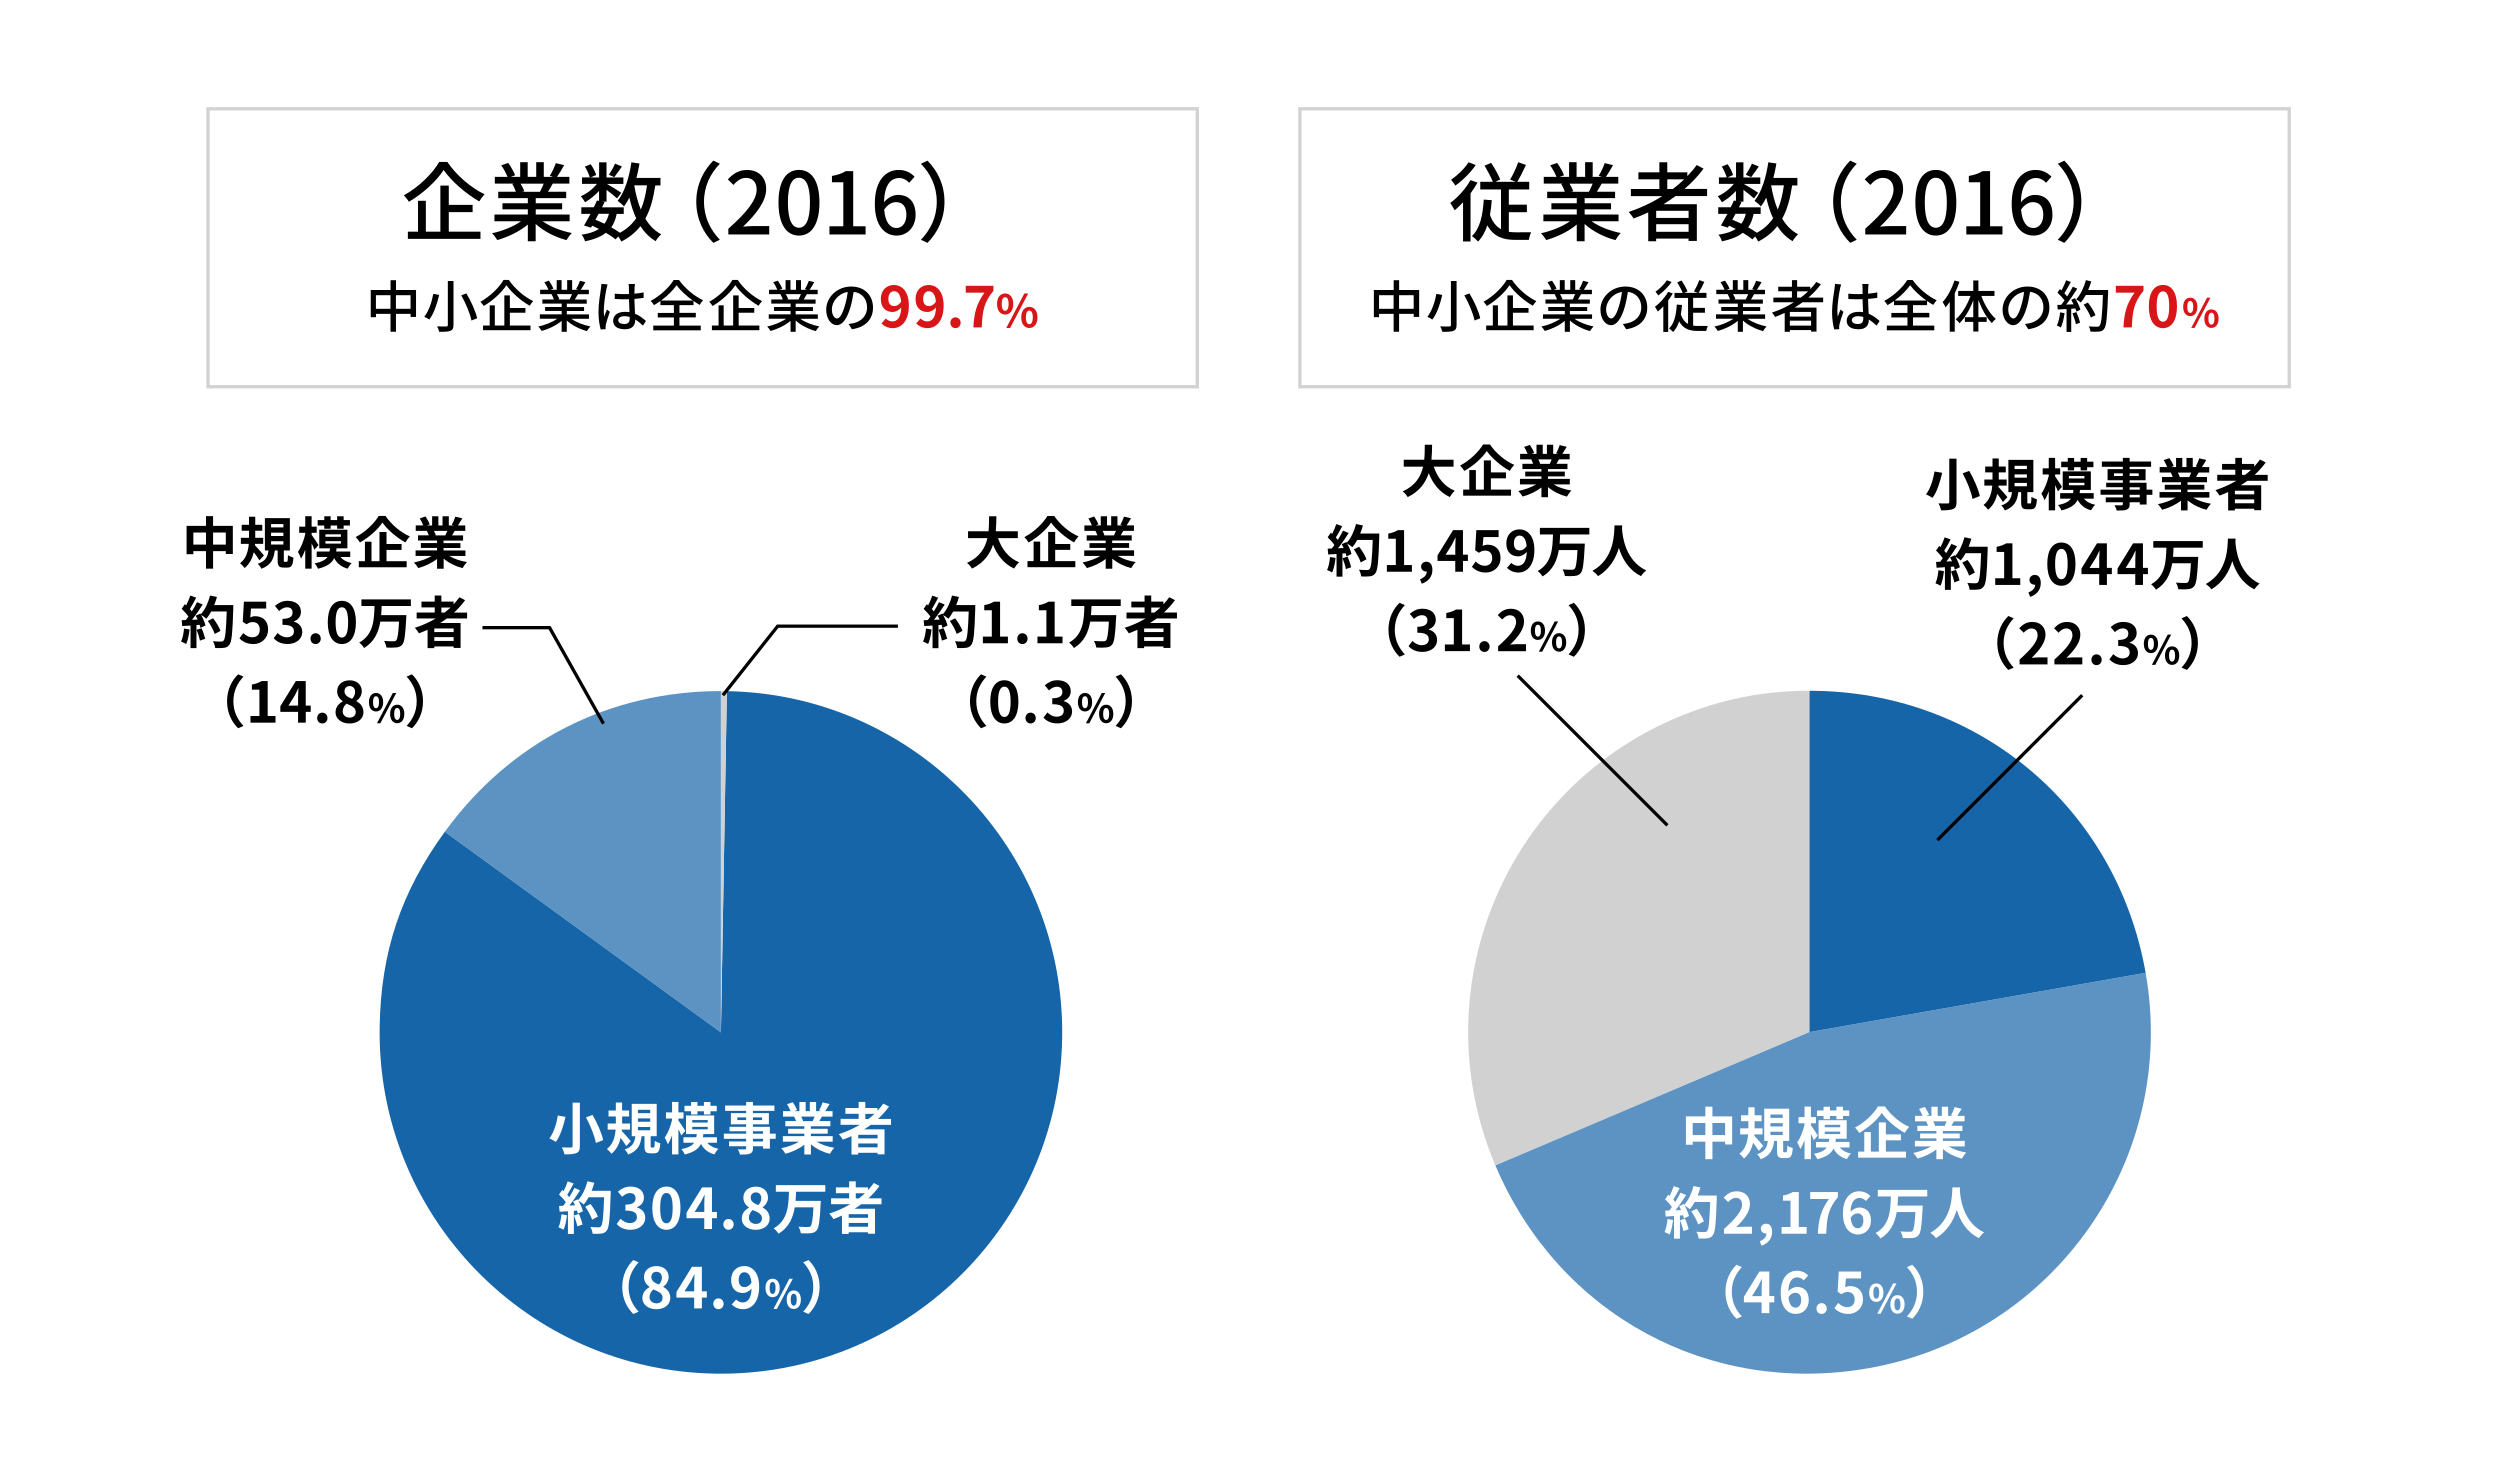 <?xml version="1.0" encoding="UTF-8"?> <svg xmlns="http://www.w3.org/2000/svg" id="_レイヤー_2" viewBox="0 0 680 400"><defs><style>.cls-1{fill:#fff;}.cls-2{fill:#d2d2d2;}.cls-3{fill:#d1d1d1;}.cls-4{fill:#d81618;}.cls-5{fill:#1665a9;}.cls-6{fill:#5c93c3;}</style></defs><g id="watch130"><rect class="cls-1" width="680" height="400"></rect><g><path class="cls-6" d="m196.09,280.81l-75.1-54.57c17.84-24.56,44.75-38.27,75.1-38.27v92.83Z"></path><path class="cls-5" d="m196.09,280.81l1.62-92.82c51.26.89,92.09,43.18,91.2,94.44-.89,51.26-43.18,92.09-94.44,91.2-51.26-.89-92.09-43.18-91.2-94.44.35-20.3,5.78-36.52,17.72-52.95l75.1,54.57Z"></path><path class="cls-3" d="m196.09,280.81v-92.83c.62,0,1.01,0,1.62.01l-1.62,92.82Z"></path></g><g><path class="cls-3" d="m492.19,280.72l-85.45,36.27c-20.03-47.2,1.99-101.69,49.18-121.73,11.7-4.97,23.56-7.38,36.27-7.38v92.83Z"></path><path class="cls-6" d="m492.19,280.72l91.42-16.12c8.9,50.49-24.81,98.64-75.3,107.54-43.42,7.66-84.35-14.56-101.57-55.15l85.45-36.27Z"></path><path class="cls-5" d="m492.19,280.72v-92.83c45.73,0,83.48,31.67,91.42,76.71l-91.42,16.12Z"></path></g><g><path class="cls-1" d="m153.82,303.78c-.52,2.28-1.35,5.12-2.62,6.81-.46-.31-1.3-.73-1.77-.95,1.22-1.55,1.99-4.22,2.31-6.21l2.08.35Zm3.9-3.84v11.79c0,1.12-.26,1.62-.93,1.91-.72.29-1.76.35-3.24.35-.11-.54-.44-1.39-.72-1.9.99.05,2.13.05,2.46.03.34,0,.46-.11.46-.4v-11.79h1.97Zm3.46,3.32c1.24,2.17,2.49,4.94,2.88,6.85l-1.99.78c-.31-1.85-1.47-4.73-2.68-6.96l1.79-.67Z"></path><path class="cls-1" d="m170.34,311.72c-.34-.58-.95-1.44-1.53-2.2-.38,1.64-1.12,3.18-2.49,4.3-.26-.38-.83-.99-1.24-1.3,1.68-1.24,2.22-3.34,2.37-5.26h-2.16v-1.65h2.22v-1.93h-1.99v-1.61h1.99v-2.19h1.7v2.19h1.91v1.61h-1.91v1.93h2.16v1.65h-2.22l-.03.37c.64.66,2.11,2.34,2.45,2.77l-1.22,1.33Zm7.42.41c.25,0,.31-.2.34-1.81.34.26,1.04.54,1.5.66-.15,2.17-.57,2.72-1.65,2.72h-1.01c-1.35,0-1.64-.5-1.64-2v-2.66h-.78c-.26,2.25-.95,3.96-3.64,4.99-.18-.43-.64-1.06-.98-1.36,2.23-.75,2.71-2,2.91-3.63h-.98v-8.78h6.79v8.78h-1.64v2.63c0,.41.03.46.26.46h.52Zm-4.25-9.36h3.35v-.9h-3.35v.9Zm0,2.34h3.35v-.9h-3.35v.9Zm0,2.33h3.35v-.9h-3.35v.9Z"></path><path class="cls-1" d="m185.31,308.85c-.17-.44-.46-1.09-.78-1.73v6.88h-1.73v-5.17c-.34.95-.73,1.79-1.13,2.43-.18-.52-.58-1.35-.87-1.84.84-1.1,1.58-3.04,2-4.77v-.4h-1.65v-1.68h1.65v-2.85h1.73v2.85h1.38v1.67h-1.38v.54c.46.61,1.59,2.36,1.87,2.8l-1.09,1.27Zm7.04,1.97c.69.81,1.71,1.39,3.07,1.67-.38.35-.87,1.04-1.12,1.5-1.71-.47-2.88-1.44-3.64-2.85-.64,1.32-1.88,2.26-4.41,2.88-.15-.44-.58-1.1-.92-1.45,1.91-.38,2.92-.95,3.49-1.74h-2.92v-1.5h3.5c.05-.28.09-.57.12-.87h-2.92v-5.05h7.65v5.05h-2.94c-.03.31-.08.58-.12.87h3.82v1.5h-2.68Zm-4.38-8.55h-1.79v-1.5h1.79v-1.02h1.73v1.02h1.77v-1.02h1.77v1.02h1.71v1.5h-1.71v.87h-1.77v-.87h-1.77v.87h-1.73v-.87Zm.32,3.06h4.21v-.67h-4.21v.67Zm0,1.85h4.21v-.67h-4.21v.67Z"></path><path class="cls-1" d="m211,309.76h-1.59v2.66h-1.85v-.63h-2.75v.47c0,.9-.21,1.27-.81,1.53-.58.23-1.41.26-2.71.26-.09-.43-.37-1.06-.6-1.44.73.03,1.64.03,1.88.03.29-.01.38-.11.38-.38v-.47h-4.65v-1.32h4.65v-.72h-6.06v-1.39h6.06v-.66h-4.53v-1.22h4.53v-.67h-4.15v-3.03h4.15v-.63h-5.71v-1.44h5.71v-.99h1.85v.99h5.84v1.44h-5.84v.63h4.34v3.03h-4.34v.67h4.6v1.88h1.59v1.39Zm-8.05-5.1v-.73h-2.4v.73h2.4Zm1.85-.73v.73h2.48v-.73h-2.48Zm0,4.44h2.75v-.66h-2.75v.66Zm2.75,1.39h-2.75v.72h2.75v-.72Z"></path><path class="cls-1" d="m222.08,310.53c1.3.8,3.07,1.39,4.85,1.67-.41.4-.95,1.16-1.22,1.65-1.88-.47-3.73-1.39-5.14-2.59v2.75h-1.79v-2.66c-1.42,1.12-3.3,2-5.12,2.48-.26-.44-.78-1.15-1.16-1.51,1.71-.35,3.52-.99,4.83-1.79h-4.39v-1.5h5.84v-.67h-4.41v-1.32h4.41v-.69h-5.17v-1.42h2.91c-.12-.38-.32-.84-.52-1.19l.18-.03h-3.2v-1.48h2.05c-.21-.58-.61-1.32-.95-1.9l1.56-.54c.44.66.95,1.56,1.16,2.16l-.75.28h1.39v-2.49h1.7v2.49h1.13v-2.49h1.71v2.49h1.36l-.55-.17c.37-.63.75-1.55.96-2.22l1.91.46c-.43.7-.84,1.39-1.19,1.93h1.99v1.48h-2.88c-.25.44-.49.86-.72,1.22h3v1.42h-5.31v.69h4.59v1.32h-4.59v.67h5.95v1.5h-4.44Zm-4.16-6.82c.21.4.41.84.52,1.18l-.26.05h2.86c.18-.37.37-.81.54-1.22h-3.66Z"></path><path class="cls-1" d="m236.85,305.96c-.6.43-1.18.83-1.81,1.22h5.55v6.79h-1.9v-.4h-5.26v.46h-1.82v-5c-.76.34-1.56.67-2.34.96-.23-.4-.76-1.13-1.12-1.5,2-.63,3.93-1.5,5.69-2.54h-5.2v-1.61h4.91v-1.39h-3.6v-1.58h3.6v-1.65h1.81v1.65h3.32v.75c.58-.63,1.1-1.27,1.58-1.94l1.56.8c-.87,1.21-1.9,2.34-3.01,3.37h3.55v1.61h-5.51Zm1.85,2.71h-5.26v.98h5.26v-.98Zm0,3.4v-1.04h-5.26v1.04h5.26Zm-3.33-7.71h.84c.58-.44,1.13-.9,1.65-1.39h-2.49v1.39Z"></path><path class="cls-1" d="m154.21,330.54c-.15,1.44-.47,2.97-.92,3.95-.32-.2-.99-.52-1.39-.66.44-.9.69-2.26.81-3.55l1.5.26Zm11.9-6.62s0,.61-.01.84c-.2,6.7-.41,9.12-1.06,9.93-.43.58-.83.75-1.47.84-.55.09-1.5.08-2.39.05-.03-.52-.28-1.32-.61-1.84.96.09,1.84.09,2.25.09.29,0,.46-.06.64-.26.46-.47.69-2.71.86-7.92h-4.22c-.41.75-.84,1.42-1.3,1.97-.31-.28-.98-.73-1.44-1.01.54.96,1.02,2.1,1.19,2.86l-1.38.64c-.05-.24-.12-.52-.21-.83l-.87.06v6.29h-1.61v-6.17l-2.26.15-.15-1.59,1.13-.05c.23-.29.47-.61.7-.95-.44-.66-1.19-1.48-1.84-2.1l.86-1.25c.12.11.24.21.37.32.43-.84.87-1.87,1.12-2.66l1.61.57c-.55,1.06-1.18,2.23-1.73,3.09.2.21.38.44.54.64.55-.86,1.04-1.74,1.41-2.51l1.55.64c-.86,1.35-1.93,2.91-2.92,4.15l1.55-.06c-.17-.37-.35-.73-.54-1.06l1.28-.57.11.18c1.13-1.21,2.03-3.17,2.52-5.09l1.87.4c-.2.75-.46,1.48-.75,2.19h5.22Zm-8.64,6.27c.41.9.81,2.1.99,2.88l-1.44.5c-.12-.78-.52-2.02-.9-2.95l1.35-.43Zm3.58,1.56c-.29-.96-1.09-2.43-1.87-3.53l1.45-.73c.8,1.06,1.67,2.46,1.99,3.43l-1.58.84Z"></path><path class="cls-1" d="m167.73,332.93l1.06-1.42c.67.66,1.5,1.16,2.52,1.16,1.15,0,1.93-.57,1.93-1.58,0-1.12-.66-1.81-3.12-1.81v-1.62c2.08,0,2.75-.72,2.75-1.73,0-.89-.55-1.41-1.51-1.42-.81.01-1.47.4-2.14,1.01l-1.15-1.38c.98-.86,2.07-1.39,3.4-1.39,2.19,0,3.67,1.07,3.67,3.01,0,1.22-.69,2.11-1.9,2.59v.08c1.28.35,2.26,1.3,2.26,2.78,0,2.08-1.82,3.29-3.98,3.29-1.79,0-3-.67-3.79-1.58Z"></path><path class="cls-1" d="m177.43,328.58c0-3.92,1.53-5.83,3.84-5.83s3.82,1.93,3.82,5.83-1.53,5.92-3.82,5.92-3.84-2.02-3.84-5.92Zm5.54,0c0-3.17-.73-4.09-1.7-4.09s-1.71.92-1.71,4.09.73,4.16,1.71,4.16,1.7-.98,1.7-4.16Z"></path><path class="cls-1" d="m195.01,331.35h-1.35v2.94h-2.1v-2.94h-4.82v-1.53l4.22-6.85h2.69v6.67h1.35v1.71Zm-3.44-1.71v-2.31c0-.66.06-1.68.09-2.34h-.06c-.28.6-.58,1.22-.9,1.84l-1.76,2.82h2.63Z"></path><path class="cls-1" d="m196.76,333.03c0-.83.6-1.47,1.39-1.47s1.41.64,1.41,1.47-.6,1.47-1.41,1.47-1.39-.64-1.39-1.47Z"></path><path class="cls-1" d="m201.76,331.47c0-1.45.89-2.39,1.94-2.95v-.08c-.87-.63-1.5-1.48-1.5-2.69,0-1.82,1.44-2.98,3.41-2.98s3.29,1.21,3.29,3.01c0,1.12-.7,2.05-1.45,2.59v.08c1.04.57,1.9,1.48,1.9,3.03,0,1.71-1.51,3.03-3.81,3.03-2.16,0-3.78-1.25-3.78-3.03Zm5.49-.08c0-1.18-1.04-1.67-2.51-2.26-.61.49-1.04,1.26-1.04,2.1,0,1.02.84,1.68,1.9,1.68.95,0,1.65-.54,1.65-1.52Zm-.18-5.48c0-.92-.55-1.58-1.5-1.58-.76,0-1.38.51-1.38,1.41,0,1.07.87,1.59,2.07,2.06.55-.58.81-1.22.81-1.9Z"></path><path class="cls-1" d="m216.53,324.16c-.03.81-.06,1.65-.14,2.48h6.87s-.02.58-.05.81c-.23,4.7-.49,6.55-1.09,7.22-.46.54-.95.69-1.64.77-.6.08-1.65.06-2.66.01-.05-.52-.31-1.28-.64-1.79,1.06.09,2.1.09,2.55.09.32,0,.52-.03.72-.2.4-.38.64-1.88.81-5.16h-5.09c-.47,2.83-1.58,5.48-4.42,7.19-.28-.49-.84-1.12-1.32-1.47,3.93-2.2,4.05-6.27,4.16-9.96h-3.56v-1.79h13.45v1.79h-7.95Z"></path><path class="cls-1" d="m234.26,327.56c-.6.43-1.18.83-1.81,1.22h5.55v6.79h-1.9v-.4h-5.26v.46h-1.82v-5c-.77.34-1.56.67-2.34.96-.23-.4-.77-1.13-1.12-1.5,2-.63,3.93-1.5,5.69-2.54h-5.2v-1.61h4.91v-1.39h-3.59v-1.58h3.59v-1.65h1.81v1.65h3.32v.75c.58-.63,1.1-1.27,1.58-1.94l1.56.8c-.87,1.21-1.9,2.34-3.01,3.37h3.55v1.61h-5.51Zm1.85,2.71h-5.26v.98h5.26v-.98Zm0,3.4v-1.04h-5.26v1.04h5.26Zm-3.34-7.71h.84c.58-.44,1.13-.9,1.65-1.39h-2.49v1.39Z"></path><path class="cls-1" d="m169.25,350.07c0-3.27,1.36-5.72,3.01-7.34l1.45.64c-1.53,1.65-2.74,3.76-2.74,6.7s1.21,5.05,2.74,6.7l-1.45.64c-1.65-1.62-3.01-4.07-3.01-7.34Z"></path><path class="cls-1" d="m174.73,353.07c0-1.45.89-2.39,1.94-2.95v-.08c-.87-.63-1.5-1.48-1.5-2.69,0-1.82,1.44-2.98,3.41-2.98s3.29,1.21,3.29,3.01c0,1.12-.7,2.05-1.45,2.59v.08c1.04.57,1.9,1.48,1.9,3.03,0,1.71-1.51,3.03-3.81,3.03-2.16,0-3.78-1.25-3.78-3.03Zm5.49-.08c0-1.18-1.04-1.67-2.51-2.26-.61.49-1.04,1.26-1.04,2.1,0,1.02.84,1.68,1.9,1.68.95,0,1.65-.54,1.65-1.52Zm-.18-5.48c0-.92-.55-1.58-1.5-1.58-.77,0-1.38.51-1.38,1.41,0,1.07.87,1.59,2.07,2.06.55-.58.81-1.22.81-1.9Z"></path><path class="cls-1" d="m192.26,352.95h-1.35v2.94h-2.1v-2.94h-4.82v-1.53l4.22-6.85h2.69v6.67h1.35v1.71Zm-3.44-1.71v-2.31c0-.66.06-1.68.09-2.34h-.06c-.28.6-.58,1.22-.9,1.84l-1.76,2.82h2.63Z"></path><path class="cls-1" d="m194.02,354.63c0-.83.6-1.47,1.39-1.47s1.41.64,1.41,1.47-.6,1.47-1.41,1.47-1.39-.64-1.39-1.47Z"></path><path class="cls-1" d="m200.22,353.47c.41.44,1.12.8,1.79.8,1.27,0,2.32-.96,2.42-3.81-.58.76-1.55,1.24-2.33,1.24-1.88,0-3.24-1.16-3.24-3.56s1.62-3.78,3.56-3.78c2.14,0,4.07,1.68,4.07,5.61,0,4.28-2.1,6.13-4.35,6.13-1.41,0-2.43-.6-3.11-1.28l1.18-1.35Zm4.18-4.59c-.2-2.07-.98-2.83-1.94-2.83-.84,0-1.53.69-1.53,2.08s.63,1.96,1.61,1.96c.61,0,1.31-.34,1.87-1.21Z"></path><path class="cls-1" d="m208.21,350.31c0-1.59.79-2.5,1.93-2.5s1.94.91,1.94,2.5-.8,2.53-1.94,2.53-1.93-.93-1.93-2.53Zm2.75,0c0-1.17-.36-1.61-.82-1.61s-.81.44-.81,1.61.35,1.64.81,1.64.82-.47.82-1.64Zm3.75-2.5h.93l-4.32,8.23h-.92l4.31-8.23Zm-.74,5.7c0-1.6.8-2.51,1.93-2.51s1.94.91,1.94,2.51-.81,2.53-1.94,2.53-1.93-.94-1.93-2.53Zm2.75,0c0-1.17-.36-1.62-.83-1.62s-.82.45-.82,1.62.36,1.63.82,1.63.83-.46.83-1.63Z"></path><path class="cls-1" d="m222.93,350.07c0,3.27-1.36,5.72-3.01,7.34l-1.45-.64c1.53-1.65,2.74-3.76,2.74-6.7s-1.21-5.05-2.74-6.7l1.45-.64c1.65,1.62,3.01,4.07,3.01,7.34Z"></path></g><g><path d="m63.33,143.05v7.63h-1.91v-.77h-3.46v4.77h-1.93v-4.77h-3.44v.84h-1.84v-7.71h5.28v-2.65h1.93v2.65h5.37Zm-7.3,5.08v-3.29h-3.44v3.29h3.44Zm5.39,0v-3.29h-3.46v3.29h3.46Z"></path><path d="m70.56,152.4c-.34-.58-.95-1.44-1.53-2.2-.38,1.64-1.12,3.18-2.49,4.3-.26-.38-.83-.99-1.24-1.3,1.68-1.24,2.22-3.34,2.37-5.26h-2.16v-1.65h2.22v-1.93h-1.99v-1.61h1.99v-2.19h1.7v2.19h1.91v1.61h-1.91v1.93h2.16v1.65h-2.22l-.03.37c.64.66,2.11,2.34,2.45,2.77l-1.22,1.33Zm7.42.41c.25,0,.31-.2.34-1.81.34.26,1.04.54,1.5.66-.15,2.17-.57,2.72-1.65,2.72h-1.01c-1.35,0-1.64-.5-1.64-2v-2.66h-.78c-.26,2.25-.95,3.96-3.64,4.99-.18-.43-.64-1.05-.98-1.36,2.23-.75,2.71-2,2.91-3.63h-.98v-8.78h6.79v8.78h-1.64v2.63c0,.41.03.46.26.46h.52Zm-4.25-9.36h3.35v-.9h-3.35v.9Zm0,2.34h3.35v-.9h-3.35v.9Zm0,2.32h3.35v-.9h-3.35v.9Z"></path><path d="m85.54,149.53c-.17-.44-.46-1.09-.78-1.73v6.88h-1.73v-5.17c-.34.95-.73,1.79-1.13,2.43-.18-.52-.58-1.35-.87-1.84.84-1.1,1.58-3.04,2-4.77v-.4h-1.65v-1.68h1.65v-2.85h1.73v2.85h1.38v1.67h-1.38v.54c.46.61,1.59,2.36,1.87,2.8l-1.09,1.27Zm7.04,1.97c.69.81,1.71,1.39,3.08,1.67-.38.35-.87,1.04-1.12,1.5-1.71-.47-2.88-1.44-3.64-2.85-.64,1.32-1.88,2.26-4.41,2.88-.15-.44-.58-1.1-.92-1.45,1.91-.38,2.92-.95,3.49-1.74h-2.92v-1.5h3.5c.05-.28.09-.57.12-.87h-2.92v-5.05h7.65v5.05h-2.94c-.03.31-.08.58-.12.87h3.83v1.5h-2.68Zm-4.38-8.55h-1.79v-1.5h1.79v-1.02h1.73v1.02h1.77v-1.02h1.77v1.02h1.71v1.5h-1.71v.87h-1.77v-.87h-1.77v.87h-1.73v-.87Zm.32,3.06h4.21v-.67h-4.21v.67Zm0,1.85h4.21v-.67h-4.21v.67Z"></path><path d="m104.87,140.35c1.65,2.42,4.16,4.5,6.61,5.55-.46.47-.87,1.07-1.22,1.64-2.37-1.32-4.93-3.52-6.24-5.4-1.24,1.87-3.59,3.99-6.12,5.41-.23-.41-.75-1.09-1.15-1.47,2.65-1.36,5.11-3.79,6.26-5.74h1.87Zm.26,12.29h5.48v1.65h-13.02v-1.65h1.67v-5.31h1.79v5.31h2.17v-7.94h1.91v3.27h4.1v1.61h-4.1v3.06Z"></path><path d="m122.18,151.21c1.3.8,3.07,1.39,4.85,1.67-.41.4-.95,1.16-1.22,1.65-1.88-.47-3.73-1.39-5.14-2.59v2.75h-1.79v-2.66c-1.42,1.12-3.3,2-5.12,2.48-.26-.44-.78-1.15-1.16-1.51,1.71-.35,3.52-.99,4.83-1.79h-4.39v-1.5h5.84v-.67h-4.41v-1.32h4.41v-.69h-5.17v-1.42h2.91c-.12-.38-.32-.84-.52-1.19l.18-.03h-3.2v-1.48h2.05c-.21-.58-.61-1.32-.95-1.9l1.56-.53c.44.66.95,1.56,1.16,2.16l-.75.28h1.39v-2.49h1.7v2.49h1.13v-2.49h1.71v2.49h1.36l-.55-.17c.37-.63.75-1.55.96-2.22l1.91.46c-.43.7-.84,1.39-1.19,1.93h1.99v1.48h-2.88c-.25.44-.49.86-.72,1.22h3v1.42h-5.31v.69h4.59v1.32h-4.59v.67h5.95v1.5h-4.44Zm-4.16-6.82c.21.4.41.84.52,1.18l-.26.05h2.86c.18-.37.37-.81.54-1.22h-3.66Z"></path><path d="m51.56,171.22c-.15,1.44-.47,2.97-.92,3.95-.32-.2-.99-.52-1.39-.66.44-.9.69-2.26.81-3.55l1.5.26Zm11.9-6.62s0,.61-.01.84c-.2,6.7-.41,9.12-1.06,9.93-.43.58-.83.75-1.47.84-.55.09-1.5.08-2.39.05-.03-.52-.28-1.32-.61-1.84.96.09,1.84.09,2.25.09.29,0,.46-.06.64-.26.46-.47.69-2.71.86-7.93h-4.22c-.41.75-.84,1.42-1.3,1.97-.31-.28-.98-.73-1.44-1.01.54.96,1.02,2.1,1.19,2.86l-1.38.64c-.05-.25-.12-.52-.21-.83l-.87.06v6.29h-1.61v-6.16l-2.26.15-.15-1.59,1.13-.05c.23-.29.47-.61.7-.95-.44-.66-1.19-1.48-1.84-2.1l.86-1.26c.12.11.25.21.37.32.43-.84.87-1.87,1.12-2.66l1.61.57c-.55,1.05-1.18,2.23-1.73,3.09.2.21.38.44.54.64.55-.86,1.04-1.74,1.41-2.51l1.55.64c-.86,1.35-1.93,2.91-2.92,4.15l1.55-.06c-.17-.37-.35-.73-.54-1.05l1.28-.57.11.18c1.13-1.21,2.03-3.17,2.52-5.09l1.87.4c-.2.75-.46,1.48-.75,2.19h5.22Zm-8.64,6.27c.41.9.81,2.1.99,2.88l-1.44.51c-.12-.78-.52-2.02-.9-2.95l1.35-.43Zm3.58,1.56c-.29-.96-1.09-2.43-1.87-3.53l1.45-.73c.8,1.06,1.67,2.46,1.99,3.43l-1.58.84Z"></path><path d="m65.13,173.63l1.04-1.44c.64.63,1.44,1.15,2.49,1.15,1.18,0,2-.75,2-2.08s-.76-2.05-1.91-2.05c-.67,0-1.04.17-1.7.6l-1.02-.67.31-5.49h6.06v1.88h-4.12l-.21,2.4c.44-.21.84-.32,1.36-.32,1.9,0,3.49,1.13,3.49,3.6s-1.87,3.98-3.96,3.98c-1.79,0-2.98-.7-3.82-1.55Z"></path><path d="m74.44,173.6l1.06-1.42c.67.66,1.5,1.16,2.52,1.16,1.15,0,1.93-.57,1.93-1.58,0-1.12-.66-1.81-3.12-1.81v-1.62c2.08,0,2.75-.72,2.75-1.73,0-.89-.55-1.41-1.51-1.42-.81.02-1.47.4-2.14,1.01l-1.15-1.38c.98-.86,2.07-1.39,3.4-1.39,2.19,0,3.67,1.07,3.67,3.01,0,1.22-.69,2.11-1.9,2.59v.08c1.28.35,2.26,1.3,2.26,2.78,0,2.08-1.82,3.29-3.98,3.29-1.79,0-3-.67-3.79-1.58Z"></path><path d="m84.45,173.71c0-.83.6-1.47,1.39-1.47s1.41.64,1.41,1.47-.6,1.47-1.41,1.47-1.39-.64-1.39-1.47Z"></path><path d="m89.15,169.26c0-3.92,1.53-5.83,3.84-5.83s3.82,1.93,3.82,5.83-1.53,5.92-3.82,5.92-3.84-2.02-3.84-5.92Zm5.54,0c0-3.17-.73-4.08-1.7-4.08s-1.71.92-1.71,4.08.73,4.16,1.71,4.16,1.7-.98,1.7-4.16Z"></path><path d="m103.81,164.84c-.03.81-.06,1.65-.14,2.48h6.87s-.01.58-.05.81c-.23,4.7-.49,6.55-1.09,7.22-.46.54-.95.69-1.64.76-.6.08-1.65.06-2.66.02-.05-.52-.31-1.28-.64-1.79,1.06.09,2.1.09,2.55.09.32,0,.52-.03.72-.2.4-.38.64-1.88.81-5.16h-5.09c-.47,2.83-1.58,5.48-4.42,7.19-.28-.49-.84-1.12-1.32-1.47,3.93-2.2,4.05-6.27,4.16-9.96h-3.56v-1.79h13.45v1.79h-7.96Z"></path><path d="m121.54,168.23c-.6.43-1.18.83-1.81,1.22h5.55v6.79h-1.9v-.4h-5.26v.46h-1.82v-5c-.76.34-1.56.67-2.34.96-.23-.4-.76-1.13-1.12-1.5,2-.63,3.93-1.5,5.69-2.54h-5.2v-1.61h4.91v-1.39h-3.6v-1.58h3.6v-1.65h1.81v1.65h3.32v.75c.58-.63,1.1-1.27,1.58-1.94l1.56.8c-.87,1.21-1.9,2.34-3.01,3.37h3.55v1.61h-5.51Zm1.85,2.71h-5.26v.98h5.26v-.98Zm0,3.4v-1.04h-5.26v1.04h5.26Zm-3.33-7.71h.84c.58-.44,1.13-.9,1.65-1.39h-2.49v1.39Z"></path><path d="m61.76,190.75c0-3.27,1.36-5.72,3.01-7.34l1.45.64c-1.53,1.65-2.74,3.76-2.74,6.7s1.21,5.05,2.74,6.7l-1.45.64c-1.65-1.62-3.01-4.07-3.01-7.34Z"></path><path d="m68.13,194.75h2.43v-7.16h-2.05v-1.39c1.13-.21,1.91-.51,2.63-.95h1.67v9.5h2.13v1.82h-6.81v-1.82Z"></path><path d="m84.52,193.63h-1.35v2.94h-2.1v-2.94h-4.82v-1.53l4.22-6.85h2.69v6.67h1.35v1.71Zm-3.44-1.71v-2.31c0-.66.06-1.68.09-2.34h-.06c-.28.6-.58,1.22-.9,1.84l-1.76,2.82h2.63Z"></path><path d="m86.27,195.31c0-.83.6-1.47,1.39-1.47s1.41.64,1.41,1.47-.6,1.47-1.41,1.47-1.39-.64-1.39-1.47Z"></path><path d="m91.27,193.75c0-1.45.89-2.39,1.94-2.95v-.08c-.87-.63-1.5-1.48-1.5-2.69,0-1.82,1.44-2.98,3.41-2.98s3.29,1.21,3.29,3.01c0,1.12-.7,2.05-1.45,2.59v.08c1.04.57,1.9,1.48,1.9,3.03,0,1.71-1.51,3.03-3.81,3.03-2.16,0-3.78-1.25-3.78-3.03Zm5.49-.08c0-1.18-1.04-1.67-2.51-2.26-.61.49-1.04,1.25-1.04,2.1,0,1.02.84,1.68,1.9,1.68.95,0,1.65-.54,1.65-1.51Zm-.18-5.48c0-.92-.55-1.58-1.5-1.58-.76,0-1.38.51-1.38,1.41,0,1.07.87,1.59,2.07,2.07.55-.58.81-1.22.81-1.9Z"></path><path d="m100.35,190.99c0-1.59.79-2.5,1.93-2.5s1.94.91,1.94,2.5-.8,2.53-1.94,2.53-1.93-.93-1.93-2.53Zm2.75,0c0-1.17-.36-1.61-.83-1.61s-.81.44-.81,1.61.35,1.64.81,1.64.83-.47.83-1.64Zm3.75-2.5h.93l-4.32,8.23h-.92l4.31-8.23Zm-.74,5.7c0-1.6.8-2.51,1.93-2.51s1.94.91,1.94,2.51-.81,2.53-1.94,2.53-1.93-.94-1.93-2.53Zm2.75,0c0-1.17-.36-1.62-.83-1.62s-.82.45-.82,1.62.36,1.63.82,1.63.83-.46.83-1.63Z"></path><path d="m115.06,190.75c0,3.27-1.36,5.72-3.01,7.34l-1.45-.64c1.53-1.65,2.74-3.76,2.74-6.7s-1.21-5.05-2.74-6.7l1.45-.64c1.65,1.62,3.01,4.07,3.01,7.34Z"></path></g><g><path d="m271.47,146.39c1.01,2.98,2.86,5.39,5.72,6.55-.46.38-1.06,1.19-1.35,1.71-2.77-1.3-4.54-3.53-5.74-6.49-.83,2.55-2.48,4.94-5.72,6.5-.29-.5-.83-1.16-1.36-1.55,3.5-1.56,4.96-4.1,5.55-6.73h-5.26v-1.88h5.57c.15-1.44.14-2.83.15-4.08h1.99c-.01,1.25-.03,2.66-.18,4.08h6.01v1.88h-5.39Z"></path><path d="m286.75,140.35c1.65,2.42,4.16,4.5,6.61,5.55-.46.47-.87,1.07-1.22,1.64-2.37-1.31-4.93-3.52-6.24-5.4-1.24,1.87-3.59,3.99-6.12,5.42-.23-.41-.75-1.09-1.15-1.47,2.65-1.36,5.11-3.79,6.26-5.74h1.87Zm.26,12.28h5.48v1.65h-13.02v-1.65h1.67v-5.31h1.79v5.31h2.17v-7.94h1.91v3.27h4.1v1.61h-4.1v3.06Z"></path><path d="m304.05,151.21c1.3.8,3.08,1.39,4.85,1.67-.41.4-.95,1.16-1.22,1.65-1.88-.47-3.73-1.39-5.14-2.59v2.75h-1.79v-2.66c-1.42,1.12-3.3,2-5.12,2.48-.26-.44-.78-1.15-1.16-1.51,1.71-.35,3.52-.99,4.83-1.79h-4.39v-1.5h5.84v-.67h-4.41v-1.31h4.41v-.69h-5.17v-1.42h2.91c-.12-.38-.32-.84-.52-1.19l.18-.03h-3.2v-1.48h2.05c-.21-.58-.61-1.31-.95-1.9l1.56-.54c.44.66.95,1.56,1.16,2.16l-.75.27h1.39v-2.49h1.7v2.49h1.13v-2.49h1.71v2.49h1.36l-.55-.17c.37-.63.75-1.55.96-2.22l1.91.46c-.43.7-.84,1.39-1.19,1.93h1.99v1.48h-2.88c-.24.44-.49.86-.72,1.22h3v1.42h-5.31v.69h4.59v1.31h-4.59v.67h5.95v1.5h-4.44Zm-4.16-6.82c.21.4.41.84.52,1.18l-.26.05h2.86c.18-.37.37-.81.54-1.22h-3.66Z"></path><path d="m253.38,171.22c-.15,1.44-.47,2.97-.92,3.95-.32-.2-.99-.52-1.39-.66.44-.9.69-2.26.81-3.55l1.5.26Zm11.9-6.62s0,.61-.01.84c-.2,6.7-.41,9.12-1.06,9.93-.43.58-.83.75-1.47.84-.55.09-1.5.08-2.39.05-.03-.52-.28-1.31-.61-1.84.96.09,1.84.09,2.25.09.29,0,.46-.06.64-.26.46-.47.69-2.71.86-7.92h-4.22c-.41.75-.84,1.42-1.3,1.97-.31-.28-.98-.73-1.44-1.01.54.96,1.02,2.1,1.19,2.86l-1.38.64c-.05-.24-.12-.52-.21-.83l-.87.06v6.29h-1.61v-6.16l-2.26.15-.15-1.59,1.13-.05c.23-.29.47-.61.7-.95-.44-.66-1.19-1.48-1.84-2.1l.86-1.26c.12.11.24.21.37.32.43-.84.87-1.87,1.12-2.66l1.61.57c-.55,1.06-1.18,2.23-1.73,3.09.2.21.38.44.54.64.55-.86,1.04-1.74,1.41-2.51l1.55.64c-.86,1.35-1.93,2.91-2.92,4.15l1.55-.06c-.17-.37-.35-.73-.54-1.06l1.28-.57.11.18c1.13-1.21,2.03-3.17,2.52-5.09l1.87.4c-.2.75-.46,1.48-.75,2.19h5.22Zm-8.64,6.27c.41.9.81,2.1.99,2.88l-1.44.5c-.12-.78-.52-2.02-.9-2.95l1.35-.43Zm3.58,1.56c-.29-.96-1.09-2.43-1.87-3.53l1.45-.73c.8,1.06,1.67,2.46,1.99,3.43l-1.58.84Z"></path><path d="m267.34,173.15h2.43v-7.16h-2.05v-1.39c1.13-.21,1.91-.51,2.63-.95h1.67v9.5h2.13v1.82h-6.81v-1.82Z"></path><path d="m276.7,173.71c0-.83.6-1.47,1.39-1.47s1.41.64,1.41,1.47-.6,1.47-1.41,1.47-1.39-.64-1.39-1.47Z"></path><path d="m282.19,173.15h2.43v-7.16h-2.05v-1.39c1.13-.21,1.91-.51,2.63-.95h1.67v9.5h2.13v1.82h-6.81v-1.82Z"></path><path d="m296.89,164.84c-.03.81-.06,1.65-.14,2.48h6.87s-.02.58-.05.81c-.23,4.7-.49,6.55-1.09,7.22-.46.54-.95.69-1.64.76-.6.08-1.65.06-2.66.02-.05-.52-.31-1.29-.64-1.79,1.06.09,2.1.09,2.55.09.32,0,.52-.03.72-.2.4-.38.64-1.88.81-5.16h-5.09c-.47,2.83-1.58,5.48-4.42,7.19-.28-.49-.84-1.12-1.32-1.47,3.93-2.2,4.05-6.27,4.16-9.96h-3.56v-1.79h13.45v1.79h-7.95Z"></path><path d="m314.62,168.23c-.6.43-1.18.83-1.81,1.22h5.55v6.79h-1.9v-.4h-5.26v.46h-1.82v-5c-.76.34-1.56.67-2.34.96-.23-.4-.76-1.13-1.12-1.5,2-.63,3.93-1.5,5.69-2.54h-5.2v-1.61h4.91v-1.39h-3.6v-1.58h3.6v-1.65h1.81v1.65h3.32v.75c.58-.63,1.1-1.27,1.58-1.94l1.56.79c-.87,1.21-1.9,2.34-3.01,3.37h3.55v1.61h-5.51Zm1.85,2.71h-5.26v.98h5.26v-.98Zm0,3.4v-1.04h-5.26v1.04h5.26Zm-3.33-7.71h.84c.58-.44,1.13-.9,1.65-1.39h-2.49v1.39Z"></path><path d="m263.83,190.75c0-3.27,1.36-5.72,3.01-7.34l1.45.64c-1.53,1.65-2.74,3.76-2.74,6.7s1.21,5.05,2.74,6.7l-1.45.64c-1.65-1.62-3.01-4.07-3.01-7.34Z"></path><path d="m269.35,190.86c0-3.92,1.53-5.83,3.84-5.83s3.82,1.93,3.82,5.83-1.53,5.92-3.82,5.92-3.84-2.02-3.84-5.92Zm5.54,0c0-3.17-.73-4.09-1.7-4.09s-1.71.92-1.71,4.09.73,4.16,1.71,4.16,1.7-.98,1.7-4.16Z"></path><path d="m278.93,195.31c0-.83.6-1.47,1.39-1.47s1.41.64,1.41,1.47-.6,1.47-1.41,1.47-1.39-.64-1.39-1.47Z"></path><path d="m283.83,195.2l1.06-1.42c.67.66,1.5,1.16,2.52,1.16,1.15,0,1.93-.57,1.93-1.58,0-1.12-.66-1.81-3.12-1.81v-1.62c2.08,0,2.75-.72,2.75-1.73,0-.89-.55-1.41-1.51-1.42-.81.02-1.47.4-2.14,1.01l-1.15-1.38c.98-.86,2.07-1.39,3.4-1.39,2.19,0,3.67,1.07,3.67,3.01,0,1.22-.69,2.11-1.9,2.59v.08c1.28.35,2.26,1.3,2.26,2.78,0,2.08-1.82,3.29-3.98,3.29-1.79,0-3-.67-3.79-1.58Z"></path><path d="m293.19,190.99c0-1.59.79-2.5,1.93-2.5s1.94.91,1.94,2.5-.8,2.53-1.94,2.53-1.93-.93-1.93-2.53Zm2.75,0c0-1.17-.36-1.61-.83-1.61s-.81.44-.81,1.61.35,1.64.81,1.64.83-.47.83-1.64Zm3.75-2.5h.93l-4.32,8.23h-.92l4.31-8.23Zm-.74,5.7c0-1.6.8-2.51,1.93-2.51s1.94.91,1.94,2.51-.81,2.53-1.94,2.53-1.93-.94-1.93-2.53Zm2.75,0c0-1.17-.36-1.62-.83-1.62s-.82.45-.82,1.62.36,1.63.82,1.63.83-.46.83-1.63Z"></path><path d="m307.9,190.75c0,3.27-1.36,5.72-3.01,7.34l-1.45-.64c1.53-1.65,2.74-3.76,2.74-6.7s-1.21-5.05-2.74-6.7l1.45-.64c1.65,1.62,3.01,4.07,3.01,7.34Z"></path></g><g><path d="m389.98,126.94c1.01,2.98,2.86,5.39,5.72,6.55-.46.38-1.06,1.19-1.35,1.71-2.77-1.3-4.54-3.53-5.74-6.49-.83,2.55-2.48,4.94-5.72,6.5-.29-.51-.83-1.16-1.36-1.55,3.5-1.56,4.96-4.1,5.55-6.73h-5.26v-1.88h5.57c.15-1.44.14-2.83.15-4.08h1.99c-.01,1.25-.03,2.66-.18,4.08h6.01v1.88h-5.39Z"></path><path d="m405.26,120.89c1.65,2.42,4.16,4.5,6.61,5.55-.46.47-.87,1.07-1.22,1.64-2.37-1.31-4.93-3.52-6.24-5.4-1.24,1.87-3.6,3.99-6.12,5.42-.23-.41-.75-1.09-1.15-1.47,2.65-1.36,5.11-3.79,6.26-5.74h1.87Zm.26,12.28h5.48v1.65h-13.02v-1.65h1.67v-5.31h1.79v5.31h2.17v-7.94h1.91v3.27h4.1v1.61h-4.1v3.06Z"></path><path d="m422.57,131.76c1.3.8,3.07,1.39,4.85,1.67-.41.4-.95,1.16-1.22,1.65-1.88-.47-3.73-1.39-5.14-2.59v2.75h-1.79v-2.66c-1.42,1.12-3.3,2-5.12,2.48-.26-.44-.78-1.15-1.16-1.51,1.71-.35,3.52-.99,4.83-1.79h-4.39v-1.5h5.84v-.67h-4.41v-1.32h4.41v-.69h-5.17v-1.42h2.91c-.12-.38-.32-.84-.52-1.19l.18-.03h-3.2v-1.48h2.05c-.21-.58-.61-1.32-.95-1.9l1.56-.54c.44.66.95,1.56,1.16,2.16l-.75.28h1.39v-2.49h1.7v2.49h1.13v-2.49h1.71v2.49h1.36l-.55-.17c.37-.63.75-1.55.96-2.22l1.91.46c-.43.7-.84,1.39-1.19,1.93h1.99v1.48h-2.88c-.25.44-.49.86-.72,1.22h3v1.42h-5.31v.69h4.59v1.32h-4.59v.67h5.95v1.5h-4.44Zm-4.16-6.82c.21.4.41.84.52,1.18l-.26.05h2.86c.18-.37.37-.81.54-1.22h-3.66Z"></path><path d="m363.27,151.76c-.15,1.44-.47,2.97-.92,3.95-.32-.2-.99-.52-1.39-.66.44-.9.69-2.26.81-3.55l1.5.26Zm11.9-6.62s0,.61-.01.84c-.2,6.7-.41,9.12-1.06,9.93-.43.58-.83.75-1.47.84-.55.09-1.5.08-2.39.05-.03-.52-.28-1.32-.61-1.84.96.09,1.84.09,2.25.09.29,0,.46-.06.64-.26.46-.47.69-2.71.86-7.92h-4.22c-.41.75-.84,1.42-1.3,1.97-.31-.28-.98-.73-1.44-1.01.54.96,1.02,2.1,1.19,2.86l-1.38.64c-.05-.24-.12-.52-.21-.83l-.87.06v6.29h-1.61v-6.17l-2.26.15-.15-1.59,1.13-.05c.23-.29.47-.61.7-.95-.44-.66-1.19-1.48-1.84-2.1l.86-1.25c.12.11.24.21.37.32.43-.84.87-1.87,1.12-2.66l1.61.57c-.55,1.06-1.18,2.23-1.73,3.09.2.21.38.44.54.64.55-.86,1.04-1.74,1.41-2.51l1.55.64c-.86,1.35-1.93,2.91-2.92,4.15l1.55-.06c-.17-.37-.35-.73-.54-1.06l1.28-.57.11.18c1.13-1.21,2.03-3.17,2.52-5.09l1.87.4c-.2.75-.46,1.48-.75,2.19h5.22Zm-8.64,6.27c.41.9.81,2.1.99,2.88l-1.44.5c-.12-.78-.52-2.02-.9-2.95l1.35-.43Zm3.58,1.56c-.29-.96-1.09-2.43-1.87-3.53l1.45-.73c.8,1.06,1.67,2.46,1.99,3.43l-1.58.84Z"></path><path d="m377.23,153.69h2.43v-7.16h-2.05v-1.39c1.13-.21,1.91-.51,2.63-.95h1.67v9.5h2.13v1.82h-6.81v-1.82Z"></path><path d="m386.25,157.55c1.18-.44,1.84-1.21,1.84-2.1h-.14c-.73,0-1.41-.47-1.41-1.33,0-.81.66-1.33,1.45-1.33,1.04,0,1.62.83,1.62,2.22,0,1.79-1.06,3.15-2.89,3.76l-.47-1.22Z"></path><path d="m399.28,152.58h-1.35v2.94h-2.1v-2.94h-4.82v-1.53l4.22-6.85h2.69v6.67h1.35v1.71Zm-3.44-1.71v-2.31c0-.66.06-1.68.09-2.34h-.06c-.28.6-.58,1.22-.9,1.84l-1.76,2.82h2.63Z"></path><path d="m400.35,154.18l1.04-1.44c.64.63,1.44,1.15,2.49,1.15,1.18,0,2-.75,2-2.08s-.76-2.05-1.91-2.05c-.67,0-1.04.17-1.7.6l-1.02-.67.31-5.49h6.06v1.88h-4.12l-.21,2.4c.44-.21.84-.32,1.36-.32,1.9,0,3.49,1.13,3.49,3.59s-1.87,3.98-3.96,3.98c-1.79,0-2.98-.7-3.82-1.55Z"></path><path d="m411.07,153.1c.41.44,1.12.8,1.79.8,1.27,0,2.33-.96,2.42-3.81-.58.76-1.55,1.24-2.32,1.24-1.88,0-3.24-1.16-3.24-3.56s1.62-3.78,3.56-3.78c2.14,0,4.07,1.68,4.07,5.61,0,4.28-2.1,6.13-4.34,6.13-1.41,0-2.43-.6-3.11-1.28l1.18-1.35Zm4.18-4.59c-.2-2.07-.98-2.83-1.94-2.83-.84,0-1.53.69-1.53,2.08s.63,1.96,1.61,1.96c.61,0,1.32-.34,1.87-1.21Z"></path><path d="m424.35,145.38c-.03.81-.06,1.65-.14,2.48h6.87s-.01.58-.05.81c-.23,4.7-.49,6.55-1.09,7.22-.46.54-.95.69-1.64.77-.6.08-1.65.06-2.66.01-.05-.52-.31-1.28-.64-1.79,1.06.09,2.1.09,2.55.09.32,0,.52-.03.72-.2.4-.38.64-1.88.81-5.16h-5.09c-.47,2.83-1.58,5.48-4.42,7.19-.28-.49-.84-1.12-1.32-1.47,3.93-2.2,4.05-6.27,4.16-9.96h-3.56v-1.79h13.45v1.79h-7.96Z"></path><path d="m441.24,142.91c-.01.24-.03.55-.05.87.12,2.11.89,8.7,6.59,11.38-.57.43-1.12,1.06-1.41,1.55-3.46-1.71-5.17-4.86-6.03-7.68-.83,2.75-2.43,5.71-5.66,7.68-.32-.47-.92-1.02-1.53-1.45,6.1-3.38,5.89-10.33,6-12.35h2.08Z"></path><path d="m377.66,171.3c0-3.27,1.36-5.72,3.01-7.34l1.45.64c-1.53,1.65-2.74,3.76-2.74,6.7s1.21,5.05,2.74,6.7l-1.45.64c-1.65-1.62-3.01-4.07-3.01-7.34Z"></path><path d="m383.12,175.75l1.06-1.42c.67.66,1.5,1.16,2.52,1.16,1.15,0,1.93-.57,1.93-1.58,0-1.12-.66-1.81-3.12-1.81v-1.62c2.08,0,2.75-.72,2.75-1.73,0-.89-.55-1.41-1.51-1.42-.81.01-1.47.4-2.14,1.01l-1.15-1.38c.98-.86,2.07-1.39,3.4-1.39,2.19,0,3.67,1.07,3.67,3.01,0,1.22-.69,2.11-1.9,2.59v.08c1.28.35,2.26,1.3,2.26,2.78,0,2.08-1.82,3.29-3.98,3.29-1.79,0-3-.67-3.79-1.58Z"></path><path d="m393.01,175.29h2.43v-7.16h-2.05v-1.39c1.13-.21,1.91-.51,2.63-.95h1.67v9.5h2.13v1.82h-6.81v-1.82Z"></path><path d="m402.37,175.86c0-.83.6-1.47,1.39-1.47s1.41.64,1.41,1.47-.6,1.47-1.41,1.47-1.39-.64-1.39-1.47Z"></path><path d="m407.48,175.81c3.08-2.75,4.9-4.88,4.9-6.62,0-1.15-.63-1.84-1.7-1.84-.83,0-1.51.54-2.08,1.16l-1.22-1.22c1.04-1.1,2.05-1.71,3.6-1.71,2.14,0,3.56,1.38,3.56,3.49s-1.7,4.25-3.76,6.27c.57-.06,1.32-.12,1.84-.12h2.46v1.9h-7.59v-1.3Z"></path><path d="m416.38,171.53c0-1.59.79-2.5,1.93-2.5s1.94.91,1.94,2.5-.8,2.53-1.94,2.53-1.93-.93-1.93-2.53Zm2.75,0c0-1.17-.36-1.61-.82-1.61s-.81.44-.81,1.61.35,1.64.81,1.64.82-.47.82-1.64Zm3.75-2.5h.93l-4.32,8.23h-.92l4.31-8.23Zm-.74,5.7c0-1.6.8-2.51,1.93-2.51s1.94.91,1.94,2.51-.81,2.53-1.94,2.53-1.93-.94-1.93-2.53Zm2.75,0c0-1.17-.36-1.62-.83-1.62s-.82.45-.82,1.62.36,1.63.82,1.63.83-.46.83-1.63Z"></path><path d="m431.1,171.3c0,3.27-1.36,5.72-3.01,7.34l-1.45-.64c1.53-1.65,2.74-3.76,2.74-6.7s-1.21-5.05-2.74-6.7l1.45-.64c1.65,1.62,3.01,4.07,3.01,7.34Z"></path></g><g><g><rect class="cls-1" x="56.12" y="29.14" width="270" height="76.5"></rect><path class="cls-2" d="m325.22,30.04v74.7H57.02V30.04h268.2m.9-.9H56.12v76.5h270V29.14h0Z"></path></g><g><path d="m121.68,44.05c2.48,3.67,6.44,7.04,10.13,8.8-.54.56-1.08,1.29-1.45,1.94-3.63-2.08-7.63-5.55-9.69-8.56-1.87,2.93-5.55,6.37-9.45,8.66-.28-.52-.91-1.29-1.38-1.76,4.02-2.2,7.86-5.97,9.62-9.08h2.22Zm.4,18.96h8.61v1.97h-19.75v-1.97h2.76v-8.4h2.13v8.4h3.95v-12.52h2.29v5.24h6.48v1.97h-6.48v5.31Z"></path><path d="m147.6,60.2c2.06,1.45,5.08,2.64,7.93,3.18-.49.47-1.12,1.36-1.45,1.94-3.04-.82-6.18-2.39-8.38-4.4v4.7h-2.13v-4.54c-2.22,1.87-5.38,3.39-8.31,4.21-.33-.56-.94-1.38-1.43-1.85,2.79-.58,5.83-1.8,7.89-3.25h-7.23v-1.83h9.08v-1.43h-6.9v-1.64h6.9v-1.4h-8.05v-1.73h4.8c-.21-.65-.61-1.5-.98-2.13l.56-.09h-5.31v-1.83h3.46c-.35-.91-1.05-2.2-1.71-3.16l1.9-.63c.73,1.01,1.54,2.43,1.87,3.35l-1.19.44h2.57v-4h2.04v4h2.32v-4h2.06v4h2.53l-.89-.28c.56-.94,1.29-2.41,1.64-3.46l2.25.56c-.63,1.15-1.33,2.32-1.94,3.18h3.37v1.83h-4.52c-.44.8-.91,1.57-1.31,2.22h4.96v1.73h-8.28v1.4h7.18v1.64h-7.18v1.43h9.22v1.83h-7.32Zm-6.01-10.25c.42.68.84,1.52,1.01,2.08l-.68.14h4.94c.35-.63.73-1.47,1.03-2.22h-6.29Z"></path><path d="m178.24,50.41c-.54,3.63-1.36,6.62-2.71,9.06,1.1,1.85,2.53,3.32,4.33,4.26-.49.42-1.19,1.26-1.52,1.87-1.68-1.01-3.04-2.39-4.14-4.09-1.33,1.71-3.04,3.09-5.2,4.19-.16-.35-.49-.91-.82-1.38l-.77.8c-.65-.59-1.57-1.19-2.6-1.8-1.36,1.08-3.21,1.8-5.69,2.32-.14-.59-.54-1.38-.94-1.8,2.04-.3,3.58-.8,4.73-1.57-.61-.3-1.22-.61-1.85-.89l-.3.54-1.9-.58c.52-.87,1.12-1.99,1.76-3.16h-2.5v-1.8h3.39c.33-.63.61-1.26.87-1.85l.56.12v-2.71c-1.12,1.22-2.5,2.32-3.81,3.07-.26-.49-.75-1.22-1.15-1.64,1.57-.63,3.25-1.94,4.38-3.35h-4.05v-1.76h2.11c-.19-.82-.77-2.04-1.33-2.95l1.57-.65c.65.89,1.26,2.11,1.5,2.93l-1.54.68h2.34v-4.12h2.01v4.12h4.59v1.76h-4.47c1.05.59,3.32,1.99,3.91,2.41l-1.17,1.52c-.56-.54-1.8-1.52-2.85-2.32v3.21h-1.17l.63.14c-.21.44-.44.91-.68,1.4h5.9v1.8h-1.92c-.3,1.45-.77,2.67-1.47,3.65.89.49,1.71,1.01,2.36,1.47,1.87-1.01,3.3-2.32,4.42-3.93-.8-1.66-1.38-3.56-1.87-5.62-.44.87-.91,1.68-1.45,2.39-.33-.4-1.24-1.17-1.73-1.52,1.94-2.43,3.14-6.37,3.74-10.48l2.2.33c-.23,1.33-.49,2.64-.82,3.91h6.53v2.06h-1.38Zm-15.42,7.75c-.3.54-.59,1.1-.87,1.61.82.33,1.66.68,2.46,1.08.56-.73.94-1.61,1.22-2.69h-2.81Zm6.34-12.87c-.75,1.05-1.5,2.18-2.08,2.9l-1.45-.66c.56-.82,1.29-2.11,1.66-3.02l1.87.77Zm3.35,5.12c.42,2.39.98,4.63,1.8,6.6.8-1.87,1.33-4.07,1.68-6.6h-3.49Z"></path><path d="m189.39,54.88c0-4.75,1.97-8.49,4.63-11.19l1.78.84c-2.55,2.67-4.31,6.04-4.31,10.34s1.76,7.68,4.31,10.34l-1.78.84c-2.67-2.69-4.63-6.43-4.63-11.18Z"></path><path d="m198.11,62.21c5.08-4.49,7.7-7.84,7.7-10.67,0-1.87-1.01-3.16-2.93-3.16-1.36,0-2.48.87-3.39,1.92l-1.52-1.5c1.47-1.59,3-2.57,5.24-2.57,3.16,0,5.19,2.06,5.19,5.17,0,3.32-2.64,6.76-6.29,10.25.89-.09,1.97-.16,2.81-.16h4.31v2.29h-11.12v-1.57Z"></path><path d="m211.75,55.09c0-5.97,2.18-8.87,5.57-8.87s5.57,2.93,5.57,8.87-2.2,8.99-5.57,8.99-5.57-3-5.57-8.99Zm8.56,0c0-4.94-1.24-6.74-3-6.74s-3,1.8-3,6.74,1.24,6.86,3,6.86,3-1.87,3-6.86Z"></path><path d="m225.61,61.55h3.77v-11.98h-3.09v-1.71c1.61-.3,2.76-.7,3.74-1.31h2.04v15h3.37v2.22h-9.83v-2.22Z"></path><path d="m247.29,49.71c-.63-.75-1.68-1.29-2.69-1.29-2.2,0-4.03,1.66-4.14,6.58,1.01-1.24,2.5-1.99,3.74-1.99,2.9,0,4.84,1.78,4.84,5.43,0,3.42-2.34,5.64-5.15,5.64-3.28,0-5.94-2.74-5.94-8.59,0-6.62,3.11-9.27,6.51-9.27,1.92,0,3.32.82,4.31,1.85l-1.47,1.64Zm-.75,8.73c0-2.22-.98-3.46-2.83-3.46-1.01,0-2.18.54-3.21,2.01.28,3.42,1.52,5.03,3.37,5.03,1.5,0,2.67-1.36,2.67-3.58Z"></path><path d="m256.9,54.88c0,4.75-1.97,8.49-4.63,11.18l-1.78-.84c2.55-2.67,4.31-6.04,4.31-10.34s-1.76-7.68-4.31-10.34l1.78-.84c2.67,2.69,4.63,6.44,4.63,11.19Z"></path><path d="m113.16,78.89v7.31h-1.48v-.83h-3.98v4.86h-1.48v-4.86h-3.96v.9h-1.42v-7.39h5.39v-2.66h1.48v2.66h5.46Zm-6.95,5.1v-3.7h-3.96v3.7h3.96Zm5.46,0v-3.7h-3.98v3.7h3.98Z"></path><path d="m119.45,80.22c-.51,2.23-1.36,5-2.69,6.7-.35-.26-.98-.61-1.36-.75,1.28-1.59,2.1-4.22,2.45-6.24l1.61.29Zm3.9-3.79v11.95c0,.95-.24,1.36-.84,1.61-.61.23-1.59.28-3.04.26-.09-.4-.34-1.07-.57-1.48,1.04.05,2.16.05,2.48.03.32-.01.43-.11.43-.41v-11.95h1.55Zm3.49,3.38c1.3,2.13,2.55,4.91,2.94,6.76l-1.55.61c-.32-1.81-1.53-4.65-2.77-6.85l1.38-.52Z"></path><path d="m138.41,76.15c1.62,2.4,4.21,4.6,6.62,5.75-.35.37-.7.84-.95,1.27-2.37-1.36-4.99-3.63-6.33-5.6-1.22,1.91-3.63,4.16-6.18,5.66-.18-.34-.6-.84-.9-1.15,2.63-1.44,5.14-3.9,6.29-5.94h1.45Zm.26,12.39h5.63v1.28h-12.91v-1.28h1.81v-5.49h1.39v5.49h2.59v-8.19h1.5v3.43h4.24v1.29h-4.24v3.47Z"></path><path d="m155.4,86.71c1.35.95,3.32,1.73,5.19,2.08-.32.31-.73.89-.95,1.27-1.99-.54-4.04-1.56-5.48-2.88v3.07h-1.39v-2.97c-1.45,1.22-3.52,2.22-5.43,2.75-.21-.37-.61-.9-.93-1.21,1.82-.38,3.81-1.18,5.16-2.13h-4.73v-1.19h5.94v-.93h-4.51v-1.07h4.51v-.92h-5.26v-1.13h3.14c-.14-.43-.4-.98-.64-1.39l.37-.06h-3.47v-1.19h2.26c-.23-.6-.69-1.44-1.12-2.06l1.24-.41c.47.66,1.01,1.59,1.22,2.19l-.78.29h1.68v-2.62h1.33v2.62h1.52v-2.62h1.35v2.62h1.65l-.58-.18c.37-.61.84-1.58,1.07-2.26l1.47.37c-.41.75-.87,1.51-1.27,2.08h2.2v1.19h-2.95c-.29.52-.6,1.02-.86,1.45h3.24v1.13h-5.42v.92h4.7v1.07h-4.7v.93h6.03v1.19h-4.79Zm-3.93-6.7c.28.44.55.99.66,1.36l-.44.09h3.23c.23-.41.47-.96.67-1.45h-4.12Z"></path><path d="m165.27,77.36c-.11.26-.24.89-.31,1.16-.28,1.22-.73,4.38-.73,6,0,.54.03,1.04.11,1.59.21-.63.54-1.36.76-1.91l.78.61c-.4,1.13-.92,2.68-1.09,3.46-.05.2-.08.5-.08.69.01.15.01.38.03.57l-1.35.09c-.31-1.06-.6-2.75-.6-4.8,0-2.26.49-5.14.67-6.35.05-.38.11-.86.12-1.25l1.67.15Zm9.62,11.2c-.7-.66-1.39-1.22-2.1-1.65v.05c0,1.41-.67,2.6-2.78,2.6s-3.24-.86-3.24-2.31,1.21-2.43,3.23-2.43c.43,0,.84.03,1.22.09-.05-1.06-.11-2.36-.14-3.53-.43.02-.86.03-1.28.03-.87,0-1.7-.05-2.59-.09v-1.44c.86.08,1.7.12,2.6.12.43,0,.84-.02,1.27-.03,0-.75-.02-1.39-.02-1.77,0-.26-.03-.67-.09-.96h1.73c-.05.31-.08.63-.09.93-.01.38-.03,1.02-.05,1.71.89-.08,1.73-.18,2.51-.34v1.48c-.78.12-1.64.21-2.51.28.03,1.51.12,2.88.17,4.04,1.25.5,2.2,1.28,2.97,1.97l-.81,1.25Zm-3.61-2.36c-.46-.12-.92-.2-1.41-.2-1.01,0-1.7.44-1.7,1.07,0,.7.67,1.06,1.64,1.06,1.12,0,1.47-.57,1.47-1.51v-.41Z"></path><path d="m184.8,88.57h5.8v1.28h-12.91v-1.28h5.61v-2.22h-4.38v-1.24h4.38v-2.11h-3.66v-1.13c-.57.41-1.16.8-1.76,1.13-.18-.34-.58-.84-.9-1.15,2.62-1.39,5.11-3.76,6.26-5.69h1.45c1.61,2.28,4.18,4.39,6.55,5.52-.34.35-.67.84-.93,1.25-.55-.31-1.12-.67-1.68-1.07v1.13h-3.82v2.11h4.45v1.24h-4.45v2.22Zm3.64-6.82c-1.74-1.25-3.43-2.8-4.41-4.18-.92,1.35-2.46,2.89-4.22,4.18h8.63Z"></path><path d="m200.66,76.15c1.62,2.4,4.21,4.6,6.62,5.75-.35.37-.7.84-.95,1.27-2.37-1.36-4.99-3.63-6.33-5.6-1.22,1.91-3.63,4.16-6.18,5.66-.18-.34-.6-.84-.9-1.15,2.63-1.44,5.14-3.9,6.29-5.94h1.45Zm.26,12.39h5.63v1.28h-12.91v-1.28h1.81v-5.49h1.39v5.49h2.58v-8.19h1.5v3.43h4.24v1.29h-4.24v3.47Z"></path><path d="m217.66,86.71c1.35.95,3.32,1.73,5.19,2.08-.32.31-.73.89-.95,1.27-1.99-.54-4.04-1.56-5.48-2.88v3.07h-1.39v-2.97c-1.45,1.22-3.52,2.22-5.43,2.75-.21-.37-.61-.9-.93-1.21,1.82-.38,3.81-1.18,5.16-2.13h-4.73v-1.19h5.94v-.93h-4.51v-1.07h4.51v-.92h-5.26v-1.13h3.14c-.14-.43-.4-.98-.64-1.39l.37-.06h-3.47v-1.19h2.26c-.23-.6-.69-1.44-1.12-2.06l1.24-.41c.47.66,1.01,1.59,1.22,2.19l-.78.29h1.68v-2.62h1.33v2.62h1.51v-2.62h1.35v2.62h1.65l-.58-.18c.37-.61.84-1.58,1.07-2.26l1.47.37c-.41.75-.87,1.51-1.27,2.08h2.2v1.19h-2.95c-.29.52-.6,1.02-.86,1.45h3.24v1.13h-5.42v.92h4.7v1.07h-4.7v.93h6.03v1.19h-4.79Zm-3.93-6.7c.28.44.55.99.66,1.36l-.44.09h3.23c.23-.41.47-.96.67-1.45h-4.12Z"></path><path d="m230.82,88.11c.54-.05.98-.12,1.35-.21,1.94-.44,3.67-1.85,3.67-4.3,0-2.2-1.32-3.93-3.64-4.22-.21,1.36-.49,2.83-.9,4.25-.92,3.09-2.17,4.82-3.69,4.82s-2.88-1.7-2.88-4.22c0-3.37,2.98-6.29,6.78-6.29s5.95,2.54,5.95,5.72-2.03,5.37-5.74,5.89l-.9-1.44Zm-1.07-4.8c.38-1.19.67-2.57.83-3.9-2.72.44-4.31,2.82-4.31,4.68,0,1.74.78,2.54,1.39,2.54.66,0,1.39-.98,2.1-3.32Z"></path><path class="cls-4" d="m240.93,86.63c.41.44,1.12.8,1.79.8,1.27,0,2.33-.96,2.42-3.81-.58.76-1.55,1.24-2.32,1.24-1.88,0-3.24-1.16-3.24-3.56s1.62-3.78,3.56-3.78c2.14,0,4.07,1.68,4.07,5.61,0,4.28-2.1,6.13-4.34,6.13-1.41,0-2.43-.6-3.11-1.28l1.18-1.35Zm4.18-4.59c-.2-2.07-.98-2.83-1.94-2.83-.84,0-1.53.69-1.53,2.08s.63,1.96,1.61,1.96c.61,0,1.32-.34,1.87-1.21Z"></path><path class="cls-4" d="m250.39,86.63c.41.44,1.12.8,1.79.8,1.27,0,2.32-.96,2.42-3.81-.58.76-1.55,1.24-2.33,1.24-1.88,0-3.24-1.16-3.24-3.56s1.62-3.78,3.56-3.78c2.14,0,4.07,1.68,4.07,5.61,0,4.28-2.1,6.13-4.35,6.13-1.41,0-2.43-.6-3.11-1.28l1.18-1.35Zm4.18-4.59c-.2-2.07-.98-2.83-1.94-2.83-.84,0-1.53.69-1.53,2.08s.63,1.96,1.61,1.96c.61,0,1.31-.34,1.87-1.21Z"></path><path class="cls-4" d="m258.5,87.79c0-.83.6-1.47,1.39-1.47s1.41.64,1.41,1.47-.6,1.47-1.41,1.47-1.39-.64-1.39-1.47Z"></path><path class="cls-4" d="m267.77,79.61h-5.09v-1.88h7.53v1.36c-2.63,3.21-2.98,5.52-3.17,9.96h-2.28c.2-3.93.86-6.44,3.01-9.44Z"></path><path class="cls-4" d="m271.2,82.67c0-1.81.91-2.85,2.2-2.85s2.21,1.04,2.21,2.85-.92,2.89-2.21,2.89-2.2-1.07-2.2-2.89Zm3.14,0c0-1.33-.42-1.84-.94-1.84s-.93.5-.93,1.84.4,1.87.93,1.87.94-.54.94-1.87Zm4.28-2.85h1.06l-4.93,9.4h-1.05l4.92-9.4Zm-.84,6.51c0-1.82.92-2.86,2.2-2.86s2.21,1.04,2.21,2.86-.93,2.89-2.21,2.89-2.2-1.08-2.2-2.89Zm3.14,0c0-1.33-.42-1.85-.94-1.85s-.94.51-.94,1.85.42,1.86.94,1.86.94-.53.94-1.86Z"></path></g></g><g><g><rect class="cls-1" x="353.12" y="29.14" width="270" height="76.5"></rect><path class="cls-2" d="m622.22,30.04v74.7h-268.2V30.04h268.2m.9-.9h-270v76.5h270V29.14h0Z"></path></g><g><path d="m401.88,49.66c-.54.98-1.19,1.97-1.89,2.93v13.08h-2.04v-10.65c-.75.82-1.52,1.57-2.29,2.18-.21-.44-.84-1.52-1.19-1.99,2.06-1.5,4.19-3.86,5.5-6.22l1.92.68Zm-.47-4.77c-1.4,2.01-3.56,4.21-5.55,5.59-.26-.42-.82-1.19-1.17-1.57,1.76-1.22,3.77-3.16,4.75-4.77l1.97.75Zm8.96,18.16c.63.09,1.29.14,1.99.14.59,0,3.37,0,4.12-.02-.26.52-.56,1.5-.65,2.08h-3.63c-3.35,0-5.92-.84-7.65-3.96-.59,1.76-1.38,3.23-2.5,4.42-.35-.4-1.19-1.17-1.68-1.5,2.22-2.13,2.95-5.66,3.21-9.92l2.18.16c-.12,1.43-.26,2.76-.49,3.98.7,2.01,1.73,3.21,3,3.91v-10.81h-5.64v-2.08h3.42c-.49-1.26-1.45-3.04-2.25-4.4l1.8-.75c.94,1.43,1.97,3.28,2.46,4.52l-1.31.63h5.57l-1.57-.59c.75-1.26,1.71-3.28,2.2-4.73l2.11.73c-.75,1.64-1.62,3.37-2.36,4.59h3.25v2.08h-5.55v4.14h4.91v2.04h-4.91v5.34Z"></path><path d="m432.91,60.2c2.06,1.45,5.08,2.64,7.93,3.18-.49.47-1.12,1.36-1.45,1.94-3.04-.82-6.18-2.39-8.38-4.4v4.7h-2.13v-4.54c-2.22,1.87-5.38,3.39-8.31,4.21-.33-.56-.94-1.38-1.43-1.85,2.78-.58,5.83-1.8,7.89-3.25h-7.23v-1.83h9.08v-1.43h-6.9v-1.64h6.9v-1.4h-8.05v-1.73h4.8c-.21-.65-.61-1.5-.98-2.13l.56-.09h-5.31v-1.83h3.46c-.35-.91-1.05-2.2-1.71-3.16l1.89-.63c.73,1.01,1.55,2.43,1.87,3.35l-1.19.44h2.57v-4h2.04v4h2.32v-4h2.06v4h2.53l-.89-.28c.56-.94,1.29-2.41,1.64-3.46l2.25.56c-.63,1.15-1.33,2.32-1.94,3.18h3.37v1.83h-4.52c-.44.8-.91,1.57-1.31,2.22h4.96v1.73h-8.28v1.4h7.18v1.64h-7.18v1.43h9.22v1.83h-7.32Zm-6.01-10.25c.42.68.84,1.52,1.01,2.08l-.68.14h4.94c.35-.63.73-1.47,1.03-2.22h-6.29Z"></path><path d="m455.74,53.34c-1.05.8-2.15,1.5-3.28,2.2h9.08v9.99h-2.25v-.63h-8.82v.73h-2.15v-7.86c-1.31.61-2.64,1.17-3.98,1.68-.26-.49-.94-1.36-1.33-1.8,3.23-1.08,6.34-2.53,9.15-4.31h-8.56v-1.94h7.75v-2.62h-5.71v-1.9h5.71v-2.74h2.15v2.74h5.45v1.03c.94-.96,1.8-1.97,2.55-3.02l1.87.98c-1.47,2.01-3.23,3.84-5.17,5.52h6.13v1.94h-8.59Zm3.56,4h-8.82v1.94h8.82v-1.94Zm0,5.71v-2.06h-8.82v2.06h8.82Zm-4.28-11.65c1.1-.82,2.11-1.71,3.07-2.62h-4.59v2.62h1.52Z"></path><path d="m487.47,50.41c-.54,3.63-1.36,6.62-2.71,9.06,1.1,1.85,2.53,3.32,4.33,4.26-.49.42-1.19,1.26-1.52,1.87-1.68-1.01-3.04-2.39-4.14-4.09-1.33,1.71-3.04,3.09-5.2,4.19-.16-.35-.49-.91-.82-1.38l-.77.8c-.66-.59-1.57-1.19-2.6-1.8-1.36,1.08-3.21,1.8-5.69,2.32-.14-.59-.54-1.38-.94-1.8,2.04-.3,3.58-.8,4.73-1.57-.61-.3-1.22-.61-1.85-.89l-.3.54-1.89-.58c.51-.87,1.12-1.99,1.76-3.16h-2.5v-1.8h3.39c.33-.63.61-1.26.87-1.85l.56.12v-2.71c-1.12,1.22-2.5,2.32-3.81,3.07-.26-.49-.75-1.22-1.15-1.64,1.57-.63,3.25-1.94,4.38-3.35h-4.05v-1.76h2.11c-.19-.82-.77-2.04-1.33-2.95l1.57-.65c.66.89,1.26,2.11,1.5,2.93l-1.54.68h2.34v-4.12h2.01v4.12h4.59v1.76h-4.47c1.05.59,3.32,1.99,3.91,2.41l-1.17,1.52c-.56-.54-1.8-1.52-2.85-2.32v3.21h-1.17l.63.14c-.21.44-.44.91-.68,1.4h5.9v1.8h-1.92c-.3,1.45-.77,2.67-1.47,3.65.89.49,1.71,1.01,2.36,1.47,1.87-1.01,3.3-2.32,4.42-3.93-.8-1.66-1.38-3.56-1.87-5.62-.44.87-.91,1.68-1.45,2.39-.33-.4-1.24-1.17-1.73-1.52,1.94-2.43,3.14-6.37,3.74-10.48l2.2.33c-.23,1.33-.49,2.64-.82,3.91h6.53v2.06h-1.38Zm-15.42,7.75c-.3.54-.58,1.1-.87,1.61.82.33,1.66.68,2.46,1.08.56-.73.94-1.61,1.22-2.69h-2.81Zm6.34-12.87c-.75,1.05-1.5,2.18-2.08,2.9l-1.45-.66c.56-.82,1.29-2.11,1.66-3.02l1.87.77Zm3.35,5.12c.42,2.39.98,4.63,1.8,6.6.8-1.87,1.33-4.07,1.68-6.6h-3.49Z"></path><path d="m498.62,54.88c0-4.75,1.97-8.49,4.63-11.19l1.78.84c-2.55,2.67-4.31,6.04-4.31,10.34s1.76,7.68,4.31,10.34l-1.78.84c-2.67-2.69-4.63-6.43-4.63-11.18Z"></path><path d="m507.34,62.21c5.08-4.49,7.7-7.84,7.7-10.67,0-1.87-1.01-3.16-2.92-3.16-1.36,0-2.48.87-3.39,1.92l-1.52-1.5c1.47-1.59,3-2.57,5.24-2.57,3.16,0,5.2,2.06,5.2,5.17,0,3.32-2.64,6.76-6.29,10.25.89-.09,1.97-.16,2.81-.16h4.31v2.29h-11.12v-1.57Z"></path><path d="m520.98,55.09c0-5.97,2.18-8.87,5.57-8.87s5.57,2.93,5.57,8.87-2.2,8.99-5.57,8.99-5.57-3-5.57-8.99Zm8.56,0c0-4.94-1.24-6.74-3-6.74s-3,1.8-3,6.74,1.24,6.86,3,6.86,3-1.87,3-6.86Z"></path><path d="m534.84,61.55h3.77v-11.98h-3.09v-1.71c1.61-.3,2.76-.7,3.74-1.31h2.04v15h3.37v2.22h-9.83v-2.22Z"></path><path d="m556.52,49.71c-.63-.75-1.68-1.29-2.69-1.29-2.2,0-4.03,1.66-4.14,6.58,1.01-1.24,2.5-1.99,3.74-1.99,2.9,0,4.84,1.78,4.84,5.43,0,3.42-2.34,5.64-5.15,5.64-3.28,0-5.94-2.74-5.94-8.59,0-6.62,3.11-9.27,6.51-9.27,1.92,0,3.32.82,4.31,1.85l-1.47,1.64Zm-.75,8.73c0-2.22-.98-3.46-2.83-3.46-1.01,0-2.18.54-3.21,2.01.28,3.42,1.52,5.03,3.37,5.03,1.5,0,2.67-1.36,2.67-3.58Z"></path><path d="m566.13,54.88c0,4.75-1.97,8.49-4.63,11.18l-1.78-.84c2.55-2.67,4.31-6.04,4.31-10.34s-1.76-7.68-4.31-10.34l1.78-.84c2.67,2.69,4.63,6.44,4.63,11.19Z"></path><path d="m386.01,78.89v7.31h-1.48v-.83h-3.98v4.86h-1.48v-4.86h-3.96v.9h-1.42v-7.39h5.39v-2.66h1.48v2.66h5.46Zm-6.95,5.1v-3.7h-3.96v3.7h3.96Zm5.46,0v-3.7h-3.98v3.7h3.98Z"></path><path d="m392.29,80.22c-.5,2.23-1.36,5-2.69,6.7-.35-.26-.98-.61-1.36-.75,1.28-1.59,2.1-4.22,2.45-6.24l1.61.29Zm3.9-3.79v11.95c0,.95-.25,1.36-.84,1.61-.61.23-1.59.28-3.04.26-.09-.4-.34-1.07-.57-1.48,1.04.05,2.16.05,2.48.03.32-.01.43-.11.43-.41v-11.95h1.55Zm3.49,3.38c1.3,2.13,2.55,4.91,2.94,6.76l-1.55.61c-.32-1.81-1.53-4.65-2.77-6.85l1.38-.52Z"></path><path d="m411.26,76.15c1.62,2.4,4.21,4.6,6.62,5.75-.35.37-.7.84-.95,1.27-2.37-1.36-4.99-3.63-6.33-5.6-1.22,1.91-3.63,4.16-6.18,5.66-.18-.34-.6-.84-.9-1.15,2.63-1.44,5.14-3.9,6.29-5.94h1.45Zm.26,12.39h5.63v1.28h-12.91v-1.28h1.81v-5.49h1.39v5.49h2.58v-8.19h1.5v3.43h4.24v1.29h-4.24v3.47Z"></path><path d="m428.25,86.71c1.35.95,3.32,1.73,5.19,2.08-.32.31-.73.89-.95,1.27-1.99-.54-4.04-1.56-5.48-2.88v3.07h-1.39v-2.97c-1.45,1.22-3.52,2.22-5.43,2.75-.21-.37-.61-.9-.93-1.21,1.82-.38,3.81-1.18,5.16-2.13h-4.73v-1.19h5.94v-.93h-4.51v-1.07h4.51v-.92h-5.26v-1.13h3.14c-.14-.43-.4-.98-.64-1.39l.37-.06h-3.47v-1.19h2.26c-.23-.6-.69-1.44-1.12-2.06l1.24-.41c.47.66,1.01,1.59,1.22,2.19l-.78.29h1.68v-2.62h1.33v2.62h1.51v-2.62h1.35v2.62h1.65l-.58-.18c.37-.61.84-1.58,1.07-2.26l1.47.37c-.41.75-.87,1.51-1.27,2.08h2.2v1.19h-2.95c-.29.52-.6,1.02-.86,1.45h3.24v1.13h-5.42v.92h4.7v1.07h-4.7v.93h6.03v1.19h-4.79Zm-3.93-6.7c.28.44.55.99.66,1.36l-.44.09h3.23c.23-.41.47-.96.67-1.45h-4.12Z"></path><path d="m441.41,88.11c.54-.05.98-.12,1.35-.21,1.94-.44,3.67-1.85,3.67-4.3,0-2.2-1.32-3.93-3.64-4.22-.21,1.36-.49,2.83-.9,4.25-.92,3.09-2.17,4.82-3.69,4.82s-2.88-1.7-2.88-4.22c0-3.37,2.98-6.29,6.78-6.29s5.95,2.54,5.95,5.72-2.03,5.37-5.74,5.89l-.9-1.44Zm-1.07-4.8c.38-1.19.67-2.57.83-3.9-2.72.44-4.31,2.82-4.31,4.68,0,1.74.78,2.54,1.39,2.54.66,0,1.39-.98,2.1-3.32Z"></path><path d="m454.99,79.82c-.35.64-.78,1.28-1.24,1.91v8.55h-1.33v-6.96c-.49.54-.99,1.03-1.5,1.42-.14-.29-.55-.99-.78-1.3,1.35-.98,2.74-2.52,3.59-4.07l1.26.44Zm-.31-3.12c-.92,1.32-2.33,2.75-3.63,3.66-.17-.28-.54-.78-.76-1.02,1.15-.8,2.46-2.07,3.11-3.12l1.28.49Zm5.86,11.87c.41.06.84.09,1.3.09.38,0,2.2,0,2.69-.01-.17.34-.37.98-.43,1.36h-2.37c-2.19,0-3.87-.55-5-2.59-.38,1.15-.9,2.11-1.64,2.89-.23-.26-.78-.76-1.1-.98,1.45-1.39,1.93-3.7,2.1-6.49l1.42.11c-.08.93-.17,1.8-.32,2.6.46,1.32,1.13,2.1,1.96,2.55v-7.07h-3.69v-1.36h2.23c-.32-.83-.95-1.99-1.47-2.88l1.18-.49c.61.93,1.28,2.14,1.61,2.95l-.86.41h3.64l-1.03-.38c.49-.83,1.12-2.14,1.44-3.09l1.38.47c-.49,1.07-1.06,2.2-1.55,3h2.13v1.36h-3.63v2.71h3.21v1.33h-3.21v3.49Z"></path><path d="m475.31,86.71c1.35.95,3.32,1.73,5.19,2.08-.32.31-.73.89-.95,1.27-1.99-.54-4.04-1.56-5.48-2.88v3.07h-1.39v-2.97c-1.45,1.22-3.52,2.22-5.43,2.75-.21-.37-.61-.9-.93-1.21,1.82-.38,3.81-1.18,5.16-2.13h-4.73v-1.19h5.94v-.93h-4.51v-1.07h4.51v-.92h-5.26v-1.13h3.14c-.14-.43-.4-.98-.64-1.39l.37-.06h-3.47v-1.19h2.26c-.23-.6-.69-1.44-1.12-2.06l1.24-.41c.47.66,1.01,1.59,1.22,2.19l-.78.29h1.68v-2.62h1.33v2.62h1.52v-2.62h1.35v2.62h1.65l-.58-.18c.37-.61.84-1.58,1.07-2.26l1.47.37c-.41.75-.87,1.51-1.27,2.08h2.2v1.19h-2.95c-.29.52-.6,1.02-.86,1.45h3.24v1.13h-5.42v.92h4.7v1.07h-4.7v.93h6.03v1.19h-4.79Zm-3.93-6.7c.28.44.55.99.66,1.36l-.44.09h3.23c.23-.41.47-.96.67-1.45h-4.12Z"></path><path d="m490.29,82.22c-.69.52-1.41.98-2.14,1.44h5.94v6.53h-1.47v-.41h-5.77v.47h-1.41v-5.14c-.86.4-1.73.76-2.6,1.1-.17-.32-.61-.89-.87-1.18,2.11-.7,4.15-1.65,5.98-2.82h-5.6v-1.27h5.06v-1.71h-3.73v-1.24h3.73v-1.79h1.41v1.79h3.56v.67c.61-.63,1.18-1.28,1.67-1.97l1.22.64c-.96,1.32-2.11,2.51-3.38,3.61h4.01v1.27h-5.61Zm2.32,2.62h-5.77v1.27h5.77v-1.27Zm0,3.73v-1.35h-5.77v1.35h5.77Zm-2.8-7.62c.72-.54,1.38-1.12,2-1.71h-3v1.71h.99Z"></path><path d="m500.8,77.36c-.11.26-.25.89-.31,1.16-.28,1.22-.73,4.38-.73,6,0,.54.03,1.04.11,1.59.21-.63.54-1.36.76-1.91l.78.61c-.4,1.13-.92,2.68-1.09,3.46-.05.2-.08.5-.08.69.02.15.02.38.03.57l-1.35.09c-.31-1.06-.6-2.75-.6-4.8,0-2.26.49-5.14.67-6.35.05-.38.11-.86.12-1.25l1.67.15Zm9.62,11.2c-.7-.66-1.39-1.22-2.1-1.65v.05c0,1.41-.67,2.6-2.78,2.6s-3.24-.86-3.24-2.31,1.21-2.43,3.23-2.43c.43,0,.84.03,1.22.09-.05-1.06-.11-2.36-.14-3.53-.43.02-.86.03-1.28.03-.87,0-1.7-.05-2.58-.09l-.02-1.44c.87.08,1.71.12,2.62.12.43,0,.84-.02,1.27-.03,0-.75-.01-1.39-.01-1.77,0-.26-.03-.67-.09-.96h1.73c-.05.31-.08.63-.09.93-.01.38-.03,1.02-.05,1.71.89-.08,1.73-.18,2.51-.34v1.48c-.78.12-1.64.21-2.51.28.03,1.51.12,2.88.17,4.04,1.25.5,2.2,1.28,2.97,1.97l-.81,1.25Zm-3.61-2.36c-.46-.12-.92-.2-1.41-.2-1.01,0-1.7.44-1.7,1.07,0,.7.67,1.06,1.64,1.06,1.12,0,1.47-.57,1.47-1.51v-.41Z"></path><path d="m520.33,88.57h5.8v1.28h-12.91v-1.28h5.61v-2.22h-4.38v-1.24h4.38v-2.11h-3.66v-1.13c-.57.41-1.16.8-1.76,1.13-.18-.34-.58-.84-.9-1.15,2.62-1.39,5.11-3.76,6.26-5.69h1.45c1.61,2.28,4.18,4.39,6.55,5.52-.34.35-.67.84-.93,1.25-.55-.31-1.12-.67-1.68-1.07v1.13h-3.83v2.11h4.45v1.24h-4.45v2.22Zm3.64-6.82c-1.74-1.25-3.43-2.8-4.41-4.18-.92,1.35-2.46,2.89-4.22,4.18h8.63Z"></path><path d="m532.97,76.67c-.34,1.04-.8,2.08-1.28,3.09v10.46h-1.36v-8.11c-.38.55-.75,1.04-1.13,1.5-.14-.34-.55-1.12-.8-1.44,1.32-1.44,2.51-3.67,3.24-5.89l1.33.38Zm5.95,3.81c.87,2.46,2.37,4.93,3.95,6.26-.35.26-.83.75-1.09,1.13-1.44-1.42-2.75-3.81-3.66-6.3v4.7h2.26v1.28h-2.26v2.62h-1.39v-2.62h-2.28v-1.28h2.28v-4.6c-.93,2.51-2.26,4.82-3.76,6.26-.21-.35-.7-.84-1.01-1.09,1.62-1.35,3.12-3.84,4.02-6.35h-3.35v-1.35h4.1v-2.85h1.39v2.85h4.38v1.35h-3.58Z"></path><path d="m550.79,88.11c.54-.05.98-.12,1.35-.21,1.94-.44,3.67-1.85,3.67-4.3,0-2.2-1.32-3.93-3.64-4.22-.21,1.36-.49,2.83-.9,4.25-.92,3.09-2.17,4.82-3.69,4.82s-2.88-1.7-2.88-4.22c0-3.37,2.98-6.29,6.78-6.29s5.95,2.54,5.95,5.72-2.03,5.37-5.74,5.89l-.9-1.44Zm-1.07-4.8c.38-1.19.67-2.57.83-3.9-2.72.44-4.31,2.82-4.31,4.68,0,1.74.78,2.54,1.39,2.54.66,0,1.39-.98,2.1-3.32Z"></path><path d="m561.57,85.18c-.2,1.44-.55,2.92-1.02,3.9-.23-.17-.8-.43-1.09-.54.46-.92.75-2.26.9-3.58l1.21.21Zm2.83-4.08c.63.99,1.26,2.29,1.47,3.14l-1.09.52c-.06-.24-.15-.54-.28-.86l-1.13.08v6.3h-1.27v-6.23c-.87.05-1.68.09-2.39.14l-.12-1.25,1.07-.03c.29-.37.58-.76.89-1.19-.47-.67-1.25-1.5-1.93-2.14l.69-.95c.14.12.28.25.41.37.47-.84.98-1.94,1.25-2.77l1.28.46c-.55,1.04-1.19,2.25-1.74,3.07.29.31.55.61.75.89.6-.92,1.15-1.87,1.55-2.66l1.21.52c-.87,1.39-2.02,3.08-3.04,4.34l2.03-.08c-.2-.43-.41-.84-.64-1.22l1.02-.44Zm.38,3.79c.41.92.83,2.11.99,2.89l-1.13.4c-.14-.8-.55-2-.93-2.94l1.07-.35Zm8.63-5.32c-.26,6.75-.46,9.13-1.1,9.91-.37.5-.75.64-1.35.7-.52.08-1.45.06-2.36.02-.03-.41-.2-1.03-.47-1.42.99.08,1.91.09,2.28.09.32,0,.49-.06.66-.26.49-.49.73-2.75.93-8.37h-4.67c-.41.78-.87,1.48-1.35,2.05-.28-.25-.92-.66-1.26-.86,1.16-1.24,2.11-3.23,2.65-5.23l1.45.34c-.23.8-.52,1.59-.84,2.34h5.42v.69Zm-4.7,6.81c-.31-.93-1.15-2.42-1.96-3.52l1.15-.57c.83,1.04,1.73,2.49,2.07,3.44l-1.25.64Z"></path><path class="cls-4" d="m580.59,79.61h-5.09v-1.88h7.53v1.36c-2.63,3.21-2.98,5.52-3.17,9.96h-2.28c.2-3.93.86-6.44,3.01-9.44Z"></path><path class="cls-4" d="m584.48,83.34c0-3.92,1.53-5.83,3.84-5.83s3.82,1.93,3.82,5.83-1.53,5.92-3.82,5.92-3.84-2.02-3.84-5.92Zm5.54,0c0-3.17-.73-4.09-1.7-4.09s-1.71.92-1.71,4.09.73,4.16,1.71,4.16,1.7-.98,1.7-4.16Z"></path><path class="cls-4" d="m593.82,83.47c0-1.59.79-2.5,1.93-2.5s1.94.91,1.94,2.5-.8,2.53-1.94,2.53-1.93-.93-1.93-2.53Zm2.75,0c0-1.17-.36-1.61-.82-1.61s-.81.44-.81,1.61.35,1.64.81,1.64.82-.47.82-1.64Zm3.75-2.5h.93l-4.32,8.23h-.92l4.31-8.23Zm-.74,5.7c0-1.6.8-2.51,1.93-2.51s1.94.91,1.94,2.51-.81,2.53-1.94,2.53-1.93-.94-1.93-2.53Zm2.75,0c0-1.17-.36-1.62-.82-1.62s-.83.45-.83,1.62.36,1.63.83,1.63.82-.46.82-1.63Z"></path></g></g><polygon points="196.99 189.38 196.28 188.82 211.31 169.87 244.23 169.87 244.23 170.77 211.74 170.77 196.99 189.38"></polygon><polygon points="163.76 197.06 149.22 171.18 131.23 171.18 131.23 170.28 149.75 170.28 149.88 170.51 164.54 196.62 163.76 197.06"></polygon><g><path class="cls-1" d="m471.15,303.66v7.63h-1.91v-.76h-3.46v4.77h-1.93v-4.77h-3.44v.84h-1.84v-7.71h5.28v-2.65h1.93v2.65h5.37Zm-7.3,5.08v-3.29h-3.44v3.29h3.44Zm5.38,0v-3.29h-3.46v3.29h3.46Z"></path><path class="cls-1" d="m478.38,313.01c-.34-.58-.95-1.44-1.53-2.2-.38,1.64-1.12,3.18-2.49,4.3-.26-.38-.83-.99-1.24-1.3,1.68-1.24,2.22-3.34,2.37-5.26h-2.16v-1.65h2.22v-1.93h-1.99v-1.61h1.99v-2.19h1.7v2.19h1.91v1.61h-1.91v1.93h2.16v1.65h-2.22l-.03.37c.64.66,2.11,2.34,2.45,2.77l-1.22,1.33Zm7.42.41c.25,0,.31-.2.34-1.81.34.26,1.04.54,1.5.66-.15,2.17-.57,2.72-1.65,2.72h-1.01c-1.35,0-1.64-.5-1.64-2v-2.66h-.78c-.26,2.25-.95,3.96-3.64,4.99-.18-.43-.64-1.06-.98-1.36,2.23-.75,2.71-2,2.91-3.63h-.98v-8.78h6.79v8.78h-1.64v2.63c0,.41.03.46.26.46h.52Zm-4.25-9.36h3.35v-.9h-3.35v.9Zm0,2.34h3.35v-.9h-3.35v.9Zm0,2.33h3.35v-.9h-3.35v.9Z"></path><path class="cls-1" d="m493.35,310.13c-.17-.44-.46-1.09-.78-1.73v6.88h-1.73v-5.17c-.34.95-.73,1.79-1.13,2.43-.18-.52-.58-1.35-.87-1.84.84-1.1,1.58-3.04,2-4.77v-.4h-1.65v-1.68h1.65v-2.85h1.73v2.85h1.38v1.67h-1.38v.54c.46.61,1.59,2.36,1.87,2.8l-1.09,1.27Zm7.04,1.97c.69.81,1.71,1.39,3.08,1.67-.38.35-.87,1.04-1.12,1.5-1.71-.47-2.88-1.44-3.64-2.85-.64,1.32-1.88,2.26-4.41,2.88-.15-.44-.58-1.1-.92-1.45,1.91-.38,2.92-.95,3.49-1.74h-2.92v-1.5h3.5c.05-.28.09-.57.12-.87h-2.92v-5.05h7.65v5.05h-2.94c-.03.31-.08.58-.12.87h3.82v1.5h-2.68Zm-4.38-8.55h-1.79v-1.5h1.79v-1.02h1.73v1.02h1.77v-1.02h1.78v1.02h1.71v1.5h-1.71v.87h-1.78v-.87h-1.77v.87h-1.73v-.87Zm.32,3.06h4.21v-.67h-4.21v.67Zm0,1.85h4.21v-.67h-4.21v.67Z"></path><path class="cls-1" d="m512.69,300.95c1.65,2.42,4.16,4.5,6.61,5.55-.46.47-.87,1.07-1.22,1.64-2.37-1.31-4.93-3.52-6.24-5.4-1.24,1.87-3.6,3.99-6.12,5.42-.23-.41-.75-1.09-1.15-1.47,2.65-1.36,5.11-3.79,6.26-5.74h1.87Zm.26,12.28h5.48v1.65h-13.02v-1.65h1.67v-5.31h1.79v5.31h2.17v-7.94h1.91v3.27h4.1v1.61h-4.1v3.06Z"></path><path class="cls-1" d="m529.99,311.82c1.3.8,3.07,1.39,4.85,1.67-.41.4-.95,1.16-1.22,1.65-1.88-.47-3.73-1.39-5.14-2.59v2.75h-1.79v-2.66c-1.42,1.12-3.3,2-5.12,2.48-.26-.44-.78-1.15-1.16-1.51,1.71-.35,3.52-.99,4.83-1.79h-4.39v-1.5h5.84v-.67h-4.41v-1.32h4.41v-.69h-5.17v-1.42h2.91c-.12-.38-.32-.84-.52-1.19l.18-.03h-3.2v-1.48h2.05c-.21-.58-.61-1.32-.95-1.9l1.56-.54c.44.66.95,1.56,1.16,2.16l-.75.28h1.39v-2.49h1.7v2.49h1.13v-2.49h1.71v2.49h1.36l-.55-.17c.37-.63.75-1.55.96-2.22l1.91.46c-.43.7-.84,1.39-1.19,1.93h1.99v1.48h-2.88c-.25.44-.49.86-.72,1.22h3v1.42h-5.31v.69h4.59v1.32h-4.59v.67h5.95v1.5h-4.44Zm-4.16-6.82c.21.4.41.84.52,1.18l-.26.05h2.86c.18-.37.37-.81.54-1.22h-3.66Z"></path><path class="cls-1" d="m455.06,331.83c-.15,1.44-.47,2.97-.92,3.95-.32-.2-.99-.52-1.39-.66.44-.9.69-2.26.81-3.55l1.5.26Zm11.9-6.62s0,.61-.01.84c-.2,6.7-.41,9.12-1.06,9.93-.43.58-.83.75-1.47.84-.55.09-1.5.08-2.39.05-.03-.52-.28-1.32-.61-1.84.96.09,1.84.09,2.25.09.29,0,.46-.06.64-.26.46-.47.69-2.71.86-7.92h-4.22c-.41.75-.84,1.42-1.3,1.97-.31-.28-.98-.73-1.44-1.01.54.96,1.02,2.1,1.19,2.86l-1.38.64c-.05-.24-.12-.52-.21-.83l-.87.06v6.29h-1.61v-6.17l-2.26.15-.15-1.59,1.13-.05c.23-.29.47-.61.7-.95-.44-.66-1.19-1.48-1.84-2.1l.86-1.25c.12.11.25.21.37.32.43-.84.87-1.87,1.12-2.66l1.61.57c-.55,1.06-1.18,2.23-1.73,3.09.2.21.38.44.54.64.55-.86,1.04-1.74,1.41-2.51l1.55.64c-.86,1.35-1.93,2.91-2.92,4.15l1.55-.06c-.17-.37-.35-.73-.54-1.06l1.28-.57.11.18c1.13-1.21,2.03-3.17,2.52-5.09l1.87.4c-.2.75-.46,1.48-.75,2.19h5.22Zm-8.64,6.27c.41.9.81,2.1.99,2.88l-1.44.5c-.12-.78-.52-2.02-.9-2.95l1.35-.43Zm3.58,1.56c-.29-.96-1.09-2.43-1.87-3.53l1.45-.73c.8,1.06,1.67,2.46,1.99,3.43l-1.57.84Z"></path><path class="cls-1" d="m468.94,334.27c3.07-2.75,4.9-4.88,4.9-6.62,0-1.15-.63-1.84-1.7-1.84-.83,0-1.52.54-2.08,1.16l-1.22-1.22c1.04-1.1,2.05-1.71,3.59-1.71,2.14,0,3.56,1.38,3.56,3.49s-1.7,4.25-3.76,6.27c.57-.06,1.32-.12,1.84-.12h2.46v1.9h-7.59v-1.3Z"></path><path class="cls-1" d="m478.65,337.61c1.18-.44,1.84-1.21,1.84-2.1h-.14c-.73,0-1.41-.47-1.41-1.33,0-.81.66-1.33,1.45-1.33,1.04,0,1.62.83,1.62,2.22,0,1.79-1.06,3.15-2.89,3.76l-.47-1.22Z"></path><path class="cls-1" d="m484.59,333.75h2.43v-7.16h-2.05v-1.39c1.13-.21,1.91-.51,2.63-.95h1.67v9.5h2.13v1.82h-6.81v-1.82Z"></path><path class="cls-1" d="m497.46,326.13h-5.09v-1.88h7.53v1.36c-2.63,3.21-2.98,5.52-3.17,9.96h-2.28c.2-3.93.86-6.44,3.01-9.44Z"></path><path class="cls-1" d="m507.54,326.67c-.4-.46-1.09-.83-1.74-.83-1.3,0-2.37.98-2.46,3.81.61-.75,1.59-1.21,2.32-1.21,1.9,0,3.24,1.13,3.24,3.56s-1.62,3.78-3.55,3.78c-2.16,0-4.07-1.73-4.07-5.72,0-4.22,2.1-6.03,4.38-6.03,1.38,0,2.39.58,3.08,1.28l-1.19,1.35Zm-.7,5.34c0-1.35-.63-1.97-1.61-1.97-.61,0-1.28.32-1.85,1.19.21,2.07.98,2.86,1.93,2.86.84,0,1.53-.7,1.53-2.08Z"></path><path class="cls-1" d="m516.26,325.45c-.03.81-.06,1.65-.14,2.48h6.87s-.01.58-.05.81c-.23,4.7-.49,6.55-1.09,7.22-.46.54-.95.69-1.64.77-.6.08-1.65.06-2.66.01-.05-.52-.31-1.28-.64-1.79,1.06.09,2.1.09,2.55.09.32,0,.52-.03.72-.2.4-.38.64-1.88.81-5.16h-5.09c-.47,2.83-1.58,5.48-4.42,7.19-.28-.49-.84-1.12-1.32-1.47,3.93-2.2,4.05-6.27,4.16-9.96h-3.56v-1.79h13.45v1.79h-7.95Z"></path><path class="cls-1" d="m533.14,322.97c-.01.24-.03.55-.05.87.12,2.11.89,8.7,6.59,11.38-.57.43-1.12,1.06-1.41,1.55-3.46-1.71-5.17-4.86-6.03-7.68-.83,2.75-2.43,5.71-5.66,7.68-.32-.47-.92-1.02-1.53-1.45,6.1-3.38,5.89-10.33,6-12.35h2.08Z"></path><path class="cls-1" d="m469.32,351.36c0-3.27,1.36-5.72,3.01-7.34l1.45.64c-1.53,1.65-2.74,3.76-2.74,6.7s1.21,5.05,2.74,6.7l-1.45.64c-1.65-1.62-3.01-4.07-3.01-7.34Z"></path><path class="cls-1" d="m482.61,354.24h-1.35v2.94h-2.1v-2.94h-4.82v-1.53l4.22-6.85h2.69v6.67h1.35v1.71Zm-3.44-1.71v-2.31c0-.66.06-1.68.09-2.34h-.06c-.28.6-.58,1.22-.9,1.84l-1.76,2.82h2.63Z"></path><path class="cls-1" d="m490.62,348.27c-.4-.46-1.09-.83-1.74-.83-1.3,0-2.37.98-2.46,3.81.61-.75,1.59-1.21,2.32-1.21,1.9,0,3.24,1.13,3.24,3.56s-1.62,3.78-3.55,3.78c-2.16,0-4.07-1.73-4.07-5.72,0-4.22,2.1-6.03,4.38-6.03,1.38,0,2.39.58,3.08,1.28l-1.19,1.35Zm-.7,5.34c0-1.35-.63-1.97-1.61-1.97-.61,0-1.28.32-1.85,1.19.21,2.07.98,2.86,1.93,2.86.84,0,1.53-.7,1.53-2.08Z"></path><path class="cls-1" d="m494.08,355.92c0-.83.6-1.47,1.39-1.47s1.41.64,1.41,1.47-.6,1.47-1.41,1.47-1.39-.64-1.39-1.47Z"></path><path class="cls-1" d="m498.94,355.84l1.04-1.44c.64.63,1.44,1.15,2.49,1.15,1.18,0,2-.75,2-2.08s-.76-2.05-1.91-2.05c-.67,0-1.04.17-1.7.6l-1.02-.67.31-5.49h6.06v1.88h-4.12l-.21,2.4c.44-.21.84-.32,1.36-.32,1.9,0,3.49,1.13,3.49,3.59s-1.87,3.98-3.96,3.98c-1.79,0-2.98-.7-3.83-1.55Z"></path><path class="cls-1" d="m508.42,351.59c0-1.59.79-2.5,1.93-2.5s1.94.91,1.94,2.5-.8,2.53-1.94,2.53-1.93-.93-1.93-2.53Zm2.75,0c0-1.17-.36-1.61-.82-1.61s-.81.44-.81,1.61.35,1.64.81,1.64.82-.47.82-1.64Zm3.75-2.5h.93l-4.32,8.23h-.92l4.31-8.23Zm-.74,5.7c0-1.6.8-2.51,1.93-2.51s1.94.91,1.94,2.51-.81,2.53-1.94,2.53-1.93-.94-1.93-2.53Zm2.75,0c0-1.17-.36-1.62-.83-1.62s-.83.45-.83,1.62.36,1.63.83,1.63.83-.46.83-1.63Z"></path><path class="cls-1" d="m523.14,351.36c0,3.27-1.36,5.72-3.01,7.34l-1.45-.64c1.53-1.65,2.74-3.76,2.74-6.7s-1.21-5.05-2.74-6.7l1.45-.64c1.65,1.62,3.01,4.07,3.01,7.34Z"></path></g><g><path d="m528.27,128.6c-.52,2.28-1.35,5.12-2.62,6.81-.46-.31-1.3-.73-1.77-.95,1.22-1.55,1.99-4.22,2.31-6.21l2.08.35Zm3.9-3.84v11.79c0,1.12-.26,1.62-.93,1.91-.72.29-1.76.35-3.24.35-.11-.54-.44-1.39-.72-1.9.99.05,2.13.05,2.46.03.34,0,.46-.11.46-.4v-11.79h1.97Zm3.46,3.32c1.24,2.17,2.49,4.94,2.88,6.85l-1.99.78c-.31-1.85-1.47-4.73-2.68-6.96l1.79-.67Z"></path><path d="m544.79,136.54c-.34-.58-.95-1.44-1.53-2.2-.38,1.64-1.12,3.18-2.49,4.3-.26-.38-.83-.99-1.24-1.3,1.68-1.24,2.22-3.34,2.37-5.26h-2.16v-1.65h2.22v-1.93h-1.99v-1.61h1.99v-2.19h1.7v2.19h1.91v1.61h-1.91v1.93h2.16v1.65h-2.22l-.03.37c.64.66,2.11,2.34,2.45,2.77l-1.22,1.33Zm7.42.41c.25,0,.31-.2.34-1.81.34.26,1.04.54,1.5.66-.15,2.17-.57,2.72-1.65,2.72h-1.01c-1.35,0-1.64-.5-1.64-2v-2.66h-.78c-.26,2.25-.95,3.96-3.64,4.99-.18-.43-.64-1.06-.98-1.36,2.23-.75,2.71-2,2.91-3.63h-.98v-8.78h6.79v8.78h-1.64v2.63c0,.41.03.46.26.46h.52Zm-4.25-9.36h3.35v-.9h-3.35v.9Zm0,2.34h3.35v-.9h-3.35v.9Zm0,2.33h3.35v-.9h-3.35v.9Z"></path><path d="m559.77,133.66c-.17-.44-.46-1.09-.78-1.73v6.88h-1.73v-5.17c-.34.95-.73,1.79-1.13,2.43-.18-.52-.58-1.35-.87-1.84.84-1.1,1.58-3.04,2-4.77v-.4h-1.65v-1.68h1.65v-2.85h1.73v2.85h1.38v1.67h-1.38v.54c.46.61,1.59,2.36,1.87,2.8l-1.09,1.27Zm7.04,1.97c.69.81,1.71,1.39,3.07,1.67-.38.35-.87,1.04-1.12,1.5-1.71-.47-2.88-1.44-3.64-2.85-.64,1.32-1.88,2.26-4.41,2.88-.15-.44-.58-1.1-.92-1.45,1.91-.38,2.92-.95,3.49-1.74h-2.92v-1.5h3.5c.05-.28.09-.57.12-.87h-2.92v-5.05h7.65v5.05h-2.94c-.03.31-.08.58-.12.87h3.83v1.5h-2.68Zm-4.38-8.55h-1.79v-1.5h1.79v-1.02h1.73v1.02h1.77v-1.02h1.77v1.02h1.71v1.5h-1.71v.87h-1.77v-.87h-1.77v.87h-1.73v-.87Zm.32,3.06h4.21v-.67h-4.21v.67Zm0,1.85h4.21v-.67h-4.21v.67Z"></path><path d="m585.46,134.58h-1.59v2.66h-1.85v-.63h-2.75v.47c0,.9-.21,1.27-.81,1.53-.58.23-1.41.26-2.71.26-.09-.43-.37-1.06-.6-1.44.73.03,1.64.03,1.88.03.29-.01.38-.11.38-.38v-.47h-4.65v-1.32h4.65v-.72h-6.06v-1.39h6.06v-.66h-4.53v-1.22h4.53v-.67h-4.15v-3.03h4.15v-.63h-5.71v-1.44h5.71v-.99h1.85v.99h5.84v1.44h-5.84v.63h4.34v3.03h-4.34v.67h4.6v1.88h1.59v1.39Zm-8.05-5.1v-.73h-2.4v.73h2.4Zm1.85-.73v.73h2.48v-.73h-2.48Zm0,4.44h2.75v-.66h-2.75v.66Zm2.75,1.39h-2.75v.72h2.75v-.72Z"></path><path d="m596.53,135.35c1.3.8,3.07,1.39,4.85,1.67-.41.4-.95,1.16-1.22,1.65-1.88-.47-3.73-1.39-5.14-2.59v2.75h-1.79v-2.66c-1.42,1.12-3.3,2-5.12,2.48-.26-.44-.78-1.15-1.16-1.51,1.71-.35,3.52-.99,4.83-1.79h-4.39v-1.5h5.84v-.67h-4.41v-1.32h4.41v-.69h-5.17v-1.42h2.91c-.12-.38-.32-.84-.52-1.19l.18-.03h-3.2v-1.48h2.05c-.21-.58-.61-1.32-.95-1.9l1.56-.54c.44.66.95,1.56,1.16,2.16l-.75.28h1.39v-2.49h1.7v2.49h1.13v-2.49h1.71v2.49h1.36l-.55-.17c.37-.63.75-1.55.96-2.22l1.91.46c-.43.7-.84,1.39-1.19,1.93h1.99v1.48h-2.88c-.25.44-.49.86-.72,1.22h3v1.42h-5.31v.69h4.59v1.32h-4.59v.67h5.95v1.5h-4.44Zm-4.16-6.82c.21.4.41.84.52,1.18l-.26.05h2.86c.18-.37.37-.81.54-1.22h-3.66Z"></path><path d="m611.3,130.77c-.6.43-1.18.83-1.81,1.22h5.55v6.79h-1.9v-.4h-5.26v.46h-1.82v-5c-.76.34-1.56.67-2.34.96-.23-.4-.76-1.13-1.12-1.5,2-.63,3.93-1.5,5.69-2.54h-5.2v-1.61h4.91v-1.39h-3.6v-1.58h3.6v-1.65h1.81v1.65h3.32v.75c.58-.63,1.1-1.27,1.58-1.94l1.56.8c-.87,1.21-1.9,2.34-3.01,3.37h3.55v1.61h-5.51Zm1.85,2.71h-5.26v.98h5.26v-.98Zm0,3.4v-1.04h-5.26v1.04h5.26Zm-3.33-7.71h.84c.58-.44,1.13-.9,1.65-1.39h-2.49v1.39Z"></path><path d="m528.75,155.36c-.15,1.44-.47,2.97-.92,3.95-.32-.2-.99-.52-1.39-.66.44-.9.69-2.26.81-3.55l1.5.26Zm11.9-6.62s0,.61-.01.84c-.2,6.7-.41,9.12-1.06,9.93-.43.58-.83.75-1.47.84-.55.09-1.5.08-2.39.05-.03-.52-.28-1.32-.61-1.84.96.09,1.84.09,2.25.09.29,0,.46-.06.64-.26.46-.47.69-2.71.86-7.92h-4.22c-.41.75-.84,1.42-1.3,1.97-.31-.28-.98-.73-1.44-1.01.54.96,1.02,2.1,1.19,2.86l-1.38.64c-.05-.24-.12-.52-.21-.83l-.87.06v6.29h-1.61v-6.17l-2.26.15-.15-1.59,1.13-.05c.23-.29.47-.61.7-.95-.44-.66-1.19-1.48-1.84-2.1l.86-1.25c.12.11.24.21.37.32.43-.84.87-1.87,1.12-2.66l1.61.57c-.55,1.06-1.18,2.23-1.73,3.09.2.21.38.44.54.64.55-.86,1.04-1.74,1.41-2.51l1.55.64c-.86,1.35-1.93,2.91-2.92,4.15l1.55-.06c-.17-.37-.35-.73-.54-1.06l1.28-.57.11.18c1.13-1.21,2.03-3.17,2.52-5.09l1.87.4c-.2.75-.46,1.48-.75,2.19h5.22Zm-8.64,6.27c.41.9.81,2.1.99,2.88l-1.44.5c-.12-.78-.52-2.02-.9-2.95l1.35-.43Zm3.58,1.56c-.29-.96-1.09-2.43-1.87-3.53l1.45-.73c.8,1.06,1.67,2.46,1.99,3.43l-1.57.84Z"></path><path d="m542.7,157.28h2.43v-7.16h-2.05v-1.39c1.13-.21,1.91-.51,2.63-.95h1.67v9.5h2.13v1.82h-6.81v-1.82Z"></path><path d="m551.73,161.14c1.18-.44,1.84-1.21,1.84-2.1h-.14c-.73,0-1.41-.47-1.41-1.33,0-.81.66-1.33,1.45-1.33,1.04,0,1.62.83,1.62,2.22,0,1.79-1.06,3.15-2.89,3.76l-.47-1.22Z"></path><path d="m556.86,153.4c0-3.92,1.53-5.83,3.84-5.83s3.83,1.93,3.83,5.83-1.53,5.92-3.83,5.92-3.84-2.02-3.84-5.92Zm5.54,0c0-3.17-.73-4.09-1.7-4.09s-1.71.92-1.71,4.09.73,4.16,1.71,4.16,1.7-.98,1.7-4.16Z"></path><path d="m574.43,156.17h-1.35v2.94h-2.1v-2.94h-4.82v-1.53l4.22-6.85h2.69v6.67h1.35v1.71Zm-3.44-1.71v-2.31c0-.66.06-1.68.09-2.34h-.06c-.28.6-.58,1.22-.9,1.84l-1.76,2.82h2.63Z"></path><path d="m584.24,156.17h-1.35v2.94h-2.1v-2.94h-4.82v-1.53l4.22-6.85h2.69v6.67h1.35v1.71Zm-3.44-1.71v-2.31c0-.66.06-1.68.09-2.34h-.06c-.28.6-.58,1.22-.9,1.84l-1.76,2.82h2.63Z"></path><path d="m591.2,148.98c-.03.81-.06,1.65-.14,2.48h6.87s-.02.58-.05.81c-.23,4.7-.49,6.55-1.09,7.22-.46.54-.95.69-1.64.77-.6.08-1.65.06-2.66.01-.05-.52-.31-1.28-.64-1.79,1.06.09,2.1.09,2.55.09.32,0,.52-.03.72-.2.4-.38.64-1.88.81-5.16h-5.09c-.47,2.83-1.58,5.48-4.42,7.19-.28-.49-.84-1.12-1.32-1.47,3.93-2.2,4.05-6.27,4.16-9.96h-3.56v-1.79h13.45v1.79h-7.95Z"></path><path d="m608.08,146.5c-.01.24-.03.55-.05.87.12,2.11.89,8.7,6.59,11.38-.57.43-1.12,1.06-1.41,1.55-3.46-1.71-5.17-4.86-6.03-7.68-.83,2.75-2.43,5.71-5.66,7.68-.32-.47-.92-1.02-1.53-1.45,6.1-3.38,5.89-10.33,6-12.35h2.08Z"></path><path d="m543.26,174.89c0-3.27,1.36-5.72,3.01-7.34l1.45.64c-1.53,1.65-2.74,3.76-2.74,6.7s1.21,5.05,2.74,6.7l-1.45.64c-1.65-1.62-3.01-4.07-3.01-7.34Z"></path><path d="m549.33,179.4c3.07-2.75,4.9-4.88,4.9-6.62,0-1.15-.63-1.84-1.7-1.84-.83,0-1.52.54-2.08,1.16l-1.22-1.22c1.04-1.1,2.05-1.71,3.59-1.71,2.14,0,3.56,1.38,3.56,3.49s-1.7,4.25-3.76,6.27c.57-.06,1.32-.12,1.84-.12h2.46v1.9h-7.59v-1.3Z"></path><path d="m558.8,179.4c3.07-2.75,4.9-4.88,4.9-6.62,0-1.15-.63-1.84-1.7-1.84-.83,0-1.52.54-2.08,1.16l-1.22-1.22c1.04-1.1,2.05-1.71,3.59-1.71,2.14,0,3.56,1.38,3.56,3.49s-1.7,4.25-3.76,6.27c.57-.06,1.32-.12,1.84-.12h2.46v1.9h-7.59v-1.3Z"></path><path d="m568.86,179.45c0-.83.6-1.47,1.39-1.47s1.41.64,1.41,1.47-.6,1.47-1.41,1.47-1.39-.64-1.39-1.47Z"></path><path d="m573.76,179.34l1.06-1.42c.67.66,1.5,1.16,2.52,1.16,1.15,0,1.93-.57,1.93-1.58,0-1.12-.66-1.81-3.12-1.81v-1.62c2.08,0,2.75-.72,2.75-1.73,0-.89-.55-1.41-1.51-1.42-.81.01-1.47.4-2.14,1.01l-1.15-1.38c.98-.86,2.07-1.39,3.4-1.39,2.19,0,3.67,1.07,3.67,3.01,0,1.22-.69,2.11-1.9,2.59v.08c1.28.35,2.26,1.3,2.26,2.78,0,2.08-1.82,3.29-3.98,3.29-1.79,0-3-.67-3.79-1.58Z"></path><path d="m583.12,175.12c0-1.59.79-2.5,1.93-2.5s1.94.91,1.94,2.5-.8,2.53-1.94,2.53-1.93-.93-1.93-2.53Zm2.75,0c0-1.17-.36-1.61-.82-1.61s-.81.44-.81,1.61.35,1.64.81,1.64.82-.47.82-1.64Zm3.75-2.5h.93l-4.32,8.23h-.92l4.31-8.23Zm-.74,5.7c0-1.6.8-2.51,1.93-2.51s1.94.91,1.94,2.51-.81,2.53-1.94,2.53-1.93-.94-1.93-2.53Zm2.75,0c0-1.17-.36-1.62-.83-1.62s-.82.45-.82,1.62.36,1.63.82,1.63.83-.46.83-1.63Z"></path><path d="m597.83,174.89c0,3.27-1.36,5.72-3.01,7.34l-1.45-.64c1.53-1.65,2.74-3.76,2.74-6.7s-1.21-5.05-2.74-6.7l1.45-.64c1.65,1.62,3.01,4.07,3.01,7.34Z"></path></g><rect x="432.72" y="175.35" width=".9" height="57.57" transform="translate(-17.47 366.09) rotate(-45)"></rect><rect x="518.8" y="208.35" width="55.71" height=".9" transform="translate(12.47 447.7) rotate(-45)"></rect></g></svg> 